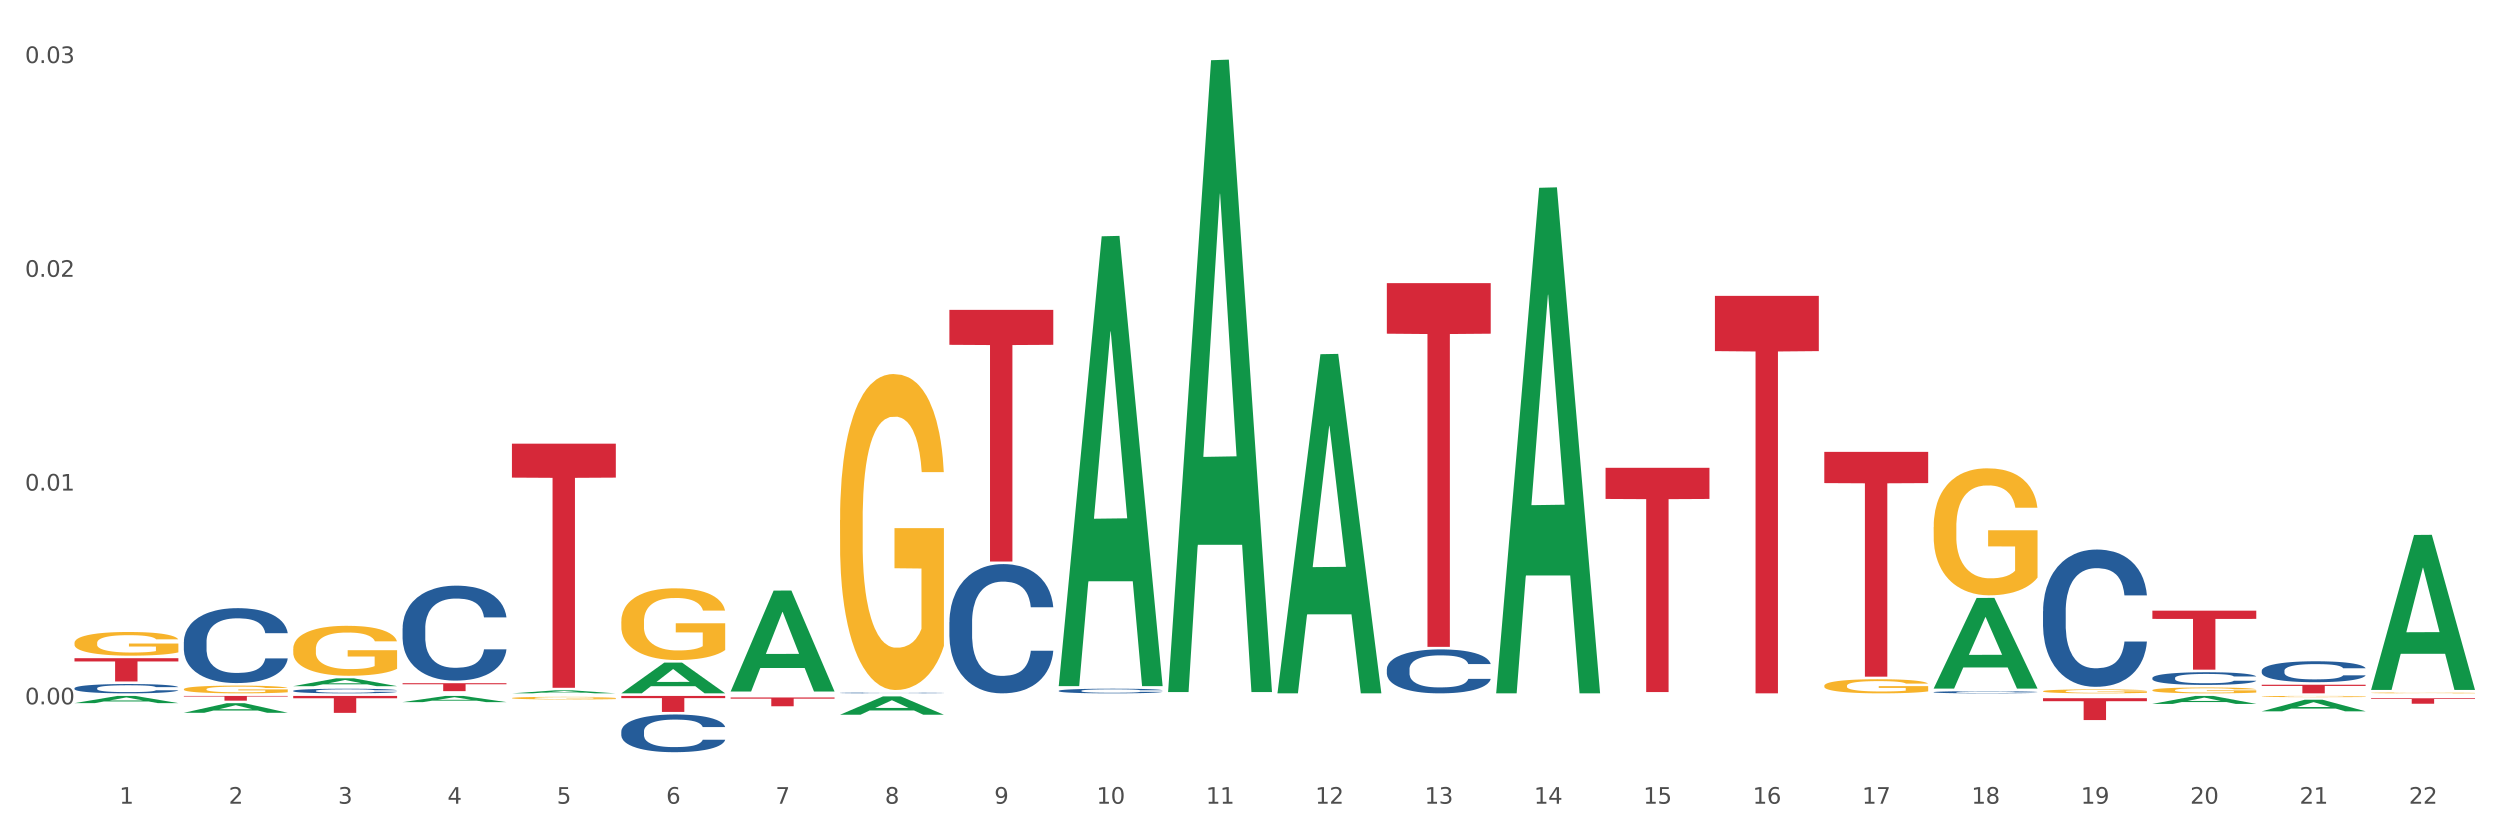 <?xml version="1.0" encoding="utf-8" standalone="no"?>
<!DOCTYPE svg PUBLIC "-//W3C//DTD SVG 1.1//EN"
  "http://www.w3.org/Graphics/SVG/1.1/DTD/svg11.dtd">
<svg xmlns:xlink="http://www.w3.org/1999/xlink" width="1080pt" height="360pt" viewBox="0 0 1080 360" xmlns="http://www.w3.org/2000/svg" version="1.1">
 <rect x="0" y="0" width="1080" height="360" fill="#333333" stroke="none"/>
 <defs>
  <style type="text/css">*{stroke-linejoin: round; stroke-linecap: butt}</style>
 </defs>
 <g id="figure_1">
  <g id="patch_1">
   <path d="M 0 360 
L 1080 360 
L 1080 0 
L 0 0 
z
" style="fill: #ffffff; stroke: #ffffff; stroke-linejoin: miter"/>
  </g>
  <g id="axes_1">
   <g id="matplotlib.axis_1">
    <g id="xtick_1">
     <g id="text_1">
      <!-- 1 -->
      <g style="fill: #4d4d4d" transform="translate(51.562 347.204) scale(0.096 -0.096)">
       <defs>
        <path id="DejaVuSans-31" d="M 794 531 
L 1825 531 
L 1825 4091 
L 703 3866 
L 703 4441 
L 1819 4666 
L 2450 4666 
L 2450 531 
L 3481 531 
L 3481 0 
L 794 0 
L 794 531 
z
" transform="scale(0.016)"/>
       </defs>
       <use xlink:href="#DejaVuSans-31"/>
      </g>
     </g>
    </g>
    <g id="xtick_2">
     <g id="text_2">
      <!-- 2 -->
      <g style="fill: #4d4d4d" transform="translate(98.807 347.204) scale(0.096 -0.096)">
       <defs>
        <path id="DejaVuSans-32" d="M 1228 531 
L 3431 531 
L 3431 0 
L 469 0 
L 469 531 
Q 828 903 1448 1529 
Q 2069 2156 2228 2338 
Q 2531 2678 2651 2914 
Q 2772 3150 2772 3378 
Q 2772 3750 2511 3984 
Q 2250 4219 1831 4219 
Q 1534 4219 1204 4116 
Q 875 4013 500 3803 
L 500 4441 
Q 881 4594 1212 4672 
Q 1544 4750 1819 4750 
Q 2544 4750 2975 4387 
Q 3406 4025 3406 3419 
Q 3406 3131 3298 2873 
Q 3191 2616 2906 2266 
Q 2828 2175 2409 1742 
Q 1991 1309 1228 531 
z
" transform="scale(0.016)"/>
       </defs>
       <use xlink:href="#DejaVuSans-32"/>
      </g>
     </g>
    </g>
    <g id="xtick_3">
     <g id="text_3">
      <!-- 3 -->
      <g style="fill: #4d4d4d" transform="translate(146.052 347.204) scale(0.096 -0.096)">
       <defs>
        <path id="DejaVuSans-33" d="M 2597 2516 
Q 3050 2419 3304 2112 
Q 3559 1806 3559 1356 
Q 3559 666 3084 287 
Q 2609 -91 1734 -91 
Q 1441 -91 1130 -33 
Q 819 25 488 141 
L 488 750 
Q 750 597 1062 519 
Q 1375 441 1716 441 
Q 2309 441 2620 675 
Q 2931 909 2931 1356 
Q 2931 1769 2642 2001 
Q 2353 2234 1838 2234 
L 1294 2234 
L 1294 2753 
L 1863 2753 
Q 2328 2753 2575 2939 
Q 2822 3125 2822 3475 
Q 2822 3834 2567 4026 
Q 2313 4219 1838 4219 
Q 1578 4219 1281 4162 
Q 984 4106 628 3988 
L 628 4550 
Q 988 4650 1302 4700 
Q 1616 4750 1894 4750 
Q 2613 4750 3031 4423 
Q 3450 4097 3450 3541 
Q 3450 3153 3228 2886 
Q 3006 2619 2597 2516 
z
" transform="scale(0.016)"/>
       </defs>
       <use xlink:href="#DejaVuSans-33"/>
      </g>
     </g>
    </g>
    <g id="xtick_4">
     <g id="text_4">
      <!-- 4 -->
      <g style="fill: #4d4d4d" transform="translate(193.297 347.204) scale(0.096 -0.096)">
       <defs>
        <path id="DejaVuSans-34" d="M 2419 4116 
L 825 1625 
L 2419 1625 
L 2419 4116 
z
M 2253 4666 
L 3047 4666 
L 3047 1625 
L 3713 1625 
L 3713 1100 
L 3047 1100 
L 3047 0 
L 2419 0 
L 2419 1100 
L 313 1100 
L 313 1709 
L 2253 4666 
z
" transform="scale(0.016)"/>
       </defs>
       <use xlink:href="#DejaVuSans-34"/>
      </g>
     </g>
    </g>
    <g id="xtick_5">
     <g id="text_5">
      <!-- 5 -->
      <g style="fill: #4d4d4d" transform="translate(240.542 347.204) scale(0.096 -0.096)">
       <defs>
        <path id="DejaVuSans-35" d="M 691 4666 
L 3169 4666 
L 3169 4134 
L 1269 4134 
L 1269 2991 
Q 1406 3038 1543 3061 
Q 1681 3084 1819 3084 
Q 2600 3084 3056 2656 
Q 3513 2228 3513 1497 
Q 3513 744 3044 326 
Q 2575 -91 1722 -91 
Q 1428 -91 1123 -41 
Q 819 9 494 109 
L 494 744 
Q 775 591 1075 516 
Q 1375 441 1709 441 
Q 2250 441 2565 725 
Q 2881 1009 2881 1497 
Q 2881 1984 2565 2268 
Q 2250 2553 1709 2553 
Q 1456 2553 1204 2497 
Q 953 2441 691 2322 
L 691 4666 
z
" transform="scale(0.016)"/>
       </defs>
       <use xlink:href="#DejaVuSans-35"/>
      </g>
     </g>
    </g>
    <g id="xtick_6">
     <g id="text_6">
      <!-- 6 -->
      <g style="fill: #4d4d4d" transform="translate(287.787 347.204) scale(0.096 -0.096)">
       <defs>
        <path id="DejaVuSans-36" d="M 2113 2584 
Q 1688 2584 1439 2293 
Q 1191 2003 1191 1497 
Q 1191 994 1439 701 
Q 1688 409 2113 409 
Q 2538 409 2786 701 
Q 3034 994 3034 1497 
Q 3034 2003 2786 2293 
Q 2538 2584 2113 2584 
z
M 3366 4563 
L 3366 3988 
Q 3128 4100 2886 4159 
Q 2644 4219 2406 4219 
Q 1781 4219 1451 3797 
Q 1122 3375 1075 2522 
Q 1259 2794 1537 2939 
Q 1816 3084 2150 3084 
Q 2853 3084 3261 2657 
Q 3669 2231 3669 1497 
Q 3669 778 3244 343 
Q 2819 -91 2113 -91 
Q 1303 -91 875 529 
Q 447 1150 447 2328 
Q 447 3434 972 4092 
Q 1497 4750 2381 4750 
Q 2619 4750 2861 4703 
Q 3103 4656 3366 4563 
z
" transform="scale(0.016)"/>
       </defs>
       <use xlink:href="#DejaVuSans-36"/>
      </g>
     </g>
    </g>
    <g id="xtick_7">
     <g id="text_7">
      <!-- 7 -->
      <g style="fill: #4d4d4d" transform="translate(335.032 347.204) scale(0.096 -0.096)">
       <defs>
        <path id="DejaVuSans-37" d="M 525 4666 
L 3525 4666 
L 3525 4397 
L 1831 0 
L 1172 0 
L 2766 4134 
L 525 4134 
L 525 4666 
z
" transform="scale(0.016)"/>
       </defs>
       <use xlink:href="#DejaVuSans-37"/>
      </g>
     </g>
    </g>
    <g id="xtick_8">
     <g id="text_8">
      <!-- 8 -->
      <g style="fill: #4d4d4d" transform="translate(382.276 347.204) scale(0.096 -0.096)">
       <defs>
        <path id="DejaVuSans-38" d="M 2034 2216 
Q 1584 2216 1326 1975 
Q 1069 1734 1069 1313 
Q 1069 891 1326 650 
Q 1584 409 2034 409 
Q 2484 409 2743 651 
Q 3003 894 3003 1313 
Q 3003 1734 2745 1975 
Q 2488 2216 2034 2216 
z
M 1403 2484 
Q 997 2584 770 2862 
Q 544 3141 544 3541 
Q 544 4100 942 4425 
Q 1341 4750 2034 4750 
Q 2731 4750 3128 4425 
Q 3525 4100 3525 3541 
Q 3525 3141 3298 2862 
Q 3072 2584 2669 2484 
Q 3125 2378 3379 2068 
Q 3634 1759 3634 1313 
Q 3634 634 3220 271 
Q 2806 -91 2034 -91 
Q 1263 -91 848 271 
Q 434 634 434 1313 
Q 434 1759 690 2068 
Q 947 2378 1403 2484 
z
M 1172 3481 
Q 1172 3119 1398 2916 
Q 1625 2713 2034 2713 
Q 2441 2713 2670 2916 
Q 2900 3119 2900 3481 
Q 2900 3844 2670 4047 
Q 2441 4250 2034 4250 
Q 1625 4250 1398 4047 
Q 1172 3844 1172 3481 
z
" transform="scale(0.016)"/>
       </defs>
       <use xlink:href="#DejaVuSans-38"/>
      </g>
     </g>
    </g>
    <g id="xtick_9">
     <g id="text_9">
      <!-- 9 -->
      <g style="fill: #4d4d4d" transform="translate(429.521 347.204) scale(0.096 -0.096)">
       <defs>
        <path id="DejaVuSans-39" d="M 703 97 
L 703 672 
Q 941 559 1184 500 
Q 1428 441 1663 441 
Q 2288 441 2617 861 
Q 2947 1281 2994 2138 
Q 2813 1869 2534 1725 
Q 2256 1581 1919 1581 
Q 1219 1581 811 2004 
Q 403 2428 403 3163 
Q 403 3881 828 4315 
Q 1253 4750 1959 4750 
Q 2769 4750 3195 4129 
Q 3622 3509 3622 2328 
Q 3622 1225 3098 567 
Q 2575 -91 1691 -91 
Q 1453 -91 1209 -44 
Q 966 3 703 97 
z
M 1959 2075 
Q 2384 2075 2632 2365 
Q 2881 2656 2881 3163 
Q 2881 3666 2632 3958 
Q 2384 4250 1959 4250 
Q 1534 4250 1286 3958 
Q 1038 3666 1038 3163 
Q 1038 2656 1286 2365 
Q 1534 2075 1959 2075 
z
" transform="scale(0.016)"/>
       </defs>
       <use xlink:href="#DejaVuSans-39"/>
      </g>
     </g>
    </g>
    <g id="xtick_10">
     <g id="text_10">
      <!-- 10 -->
      <g style="fill: #4d4d4d" transform="translate(473.712 347.204) scale(0.096 -0.096)">
       <defs>
        <path id="DejaVuSans-30" d="M 2034 4250 
Q 1547 4250 1301 3770 
Q 1056 3291 1056 2328 
Q 1056 1369 1301 889 
Q 1547 409 2034 409 
Q 2525 409 2770 889 
Q 3016 1369 3016 2328 
Q 3016 3291 2770 3770 
Q 2525 4250 2034 4250 
z
M 2034 4750 
Q 2819 4750 3233 4129 
Q 3647 3509 3647 2328 
Q 3647 1150 3233 529 
Q 2819 -91 2034 -91 
Q 1250 -91 836 529 
Q 422 1150 422 2328 
Q 422 3509 836 4129 
Q 1250 4750 2034 4750 
z
" transform="scale(0.016)"/>
       </defs>
       <use xlink:href="#DejaVuSans-31"/>
       <use xlink:href="#DejaVuSans-30" transform="translate(63.623 0)"/>
      </g>
     </g>
    </g>
    <g id="xtick_11">
     <g id="text_11">
      <!-- 11 -->
      <g style="fill: #4d4d4d" transform="translate(520.957 347.204) scale(0.096 -0.096)">
       <use xlink:href="#DejaVuSans-31"/>
       <use xlink:href="#DejaVuSans-31" transform="translate(63.623 0)"/>
      </g>
     </g>
    </g>
    <g id="xtick_12">
     <g id="text_12">
      <!-- 12 -->
      <g style="fill: #4d4d4d" transform="translate(568.202 347.204) scale(0.096 -0.096)">
       <use xlink:href="#DejaVuSans-31"/>
       <use xlink:href="#DejaVuSans-32" transform="translate(63.623 0)"/>
      </g>
     </g>
    </g>
    <g id="xtick_13">
     <g id="text_13">
      <!-- 13 -->
      <g style="fill: #4d4d4d" transform="translate(615.447 347.204) scale(0.096 -0.096)">
       <use xlink:href="#DejaVuSans-31"/>
       <use xlink:href="#DejaVuSans-33" transform="translate(63.623 0)"/>
      </g>
     </g>
    </g>
    <g id="xtick_14">
     <g id="text_14">
      <!-- 14 -->
      <g style="fill: #4d4d4d" transform="translate(662.692 347.204) scale(0.096 -0.096)">
       <use xlink:href="#DejaVuSans-31"/>
       <use xlink:href="#DejaVuSans-34" transform="translate(63.623 0)"/>
      </g>
     </g>
    </g>
    <g id="xtick_15">
     <g id="text_15">
      <!-- 15 -->
      <g style="fill: #4d4d4d" transform="translate(709.937 347.204) scale(0.096 -0.096)">
       <use xlink:href="#DejaVuSans-31"/>
       <use xlink:href="#DejaVuSans-35" transform="translate(63.623 0)"/>
      </g>
     </g>
    </g>
    <g id="xtick_16">
     <g id="text_16">
      <!-- 16 -->
      <g style="fill: #4d4d4d" transform="translate(757.181 347.204) scale(0.096 -0.096)">
       <use xlink:href="#DejaVuSans-31"/>
       <use xlink:href="#DejaVuSans-36" transform="translate(63.623 0)"/>
      </g>
     </g>
    </g>
    <g id="xtick_17">
     <g id="text_17">
      <!-- 17 -->
      <g style="fill: #4d4d4d" transform="translate(804.426 347.204) scale(0.096 -0.096)">
       <use xlink:href="#DejaVuSans-31"/>
       <use xlink:href="#DejaVuSans-37" transform="translate(63.623 0)"/>
      </g>
     </g>
    </g>
    <g id="xtick_18">
     <g id="text_18">
      <!-- 18 -->
      <g style="fill: #4d4d4d" transform="translate(851.671 347.204) scale(0.096 -0.096)">
       <use xlink:href="#DejaVuSans-31"/>
       <use xlink:href="#DejaVuSans-38" transform="translate(63.623 0)"/>
      </g>
     </g>
    </g>
    <g id="xtick_19">
     <g id="text_19">
      <!-- 19 -->
      <g style="fill: #4d4d4d" transform="translate(898.916 347.204) scale(0.096 -0.096)">
       <use xlink:href="#DejaVuSans-31"/>
       <use xlink:href="#DejaVuSans-39" transform="translate(63.623 0)"/>
      </g>
     </g>
    </g>
    <g id="xtick_20">
     <g id="text_20">
      <!-- 20 -->
      <g style="fill: #4d4d4d" transform="translate(946.161 347.204) scale(0.096 -0.096)">
       <use xlink:href="#DejaVuSans-32"/>
       <use xlink:href="#DejaVuSans-30" transform="translate(63.623 0)"/>
      </g>
     </g>
    </g>
    <g id="xtick_21">
     <g id="text_21">
      <!-- 21 -->
      <g style="fill: #4d4d4d" transform="translate(993.406 347.204) scale(0.096 -0.096)">
       <use xlink:href="#DejaVuSans-32"/>
       <use xlink:href="#DejaVuSans-31" transform="translate(63.623 0)"/>
      </g>
     </g>
    </g>
    <g id="xtick_22">
     <g id="text_22">
      <!-- 22 -->
      <g style="fill: #4d4d4d" transform="translate(1040.651 347.204) scale(0.096 -0.096)">
       <use xlink:href="#DejaVuSans-32"/>
       <use xlink:href="#DejaVuSans-32" transform="translate(63.623 0)"/>
      </g>
     </g>
    </g>
    <g id="xtick_23"/>
    <g id="xtick_24"/>
    <g id="xtick_25"/>
    <g id="xtick_26"/>
    <g id="xtick_27"/>
    <g id="xtick_28"/>
    <g id="xtick_29"/>
    <g id="xtick_30"/>
    <g id="xtick_31"/>
    <g id="xtick_32"/>
    <g id="xtick_33"/>
    <g id="xtick_34"/>
    <g id="xtick_35"/>
    <g id="xtick_36"/>
    <g id="xtick_37"/>
    <g id="xtick_38"/>
    <g id="xtick_39"/>
    <g id="xtick_40"/>
    <g id="xtick_41"/>
    <g id="xtick_42"/>
    <g id="xtick_43"/>
   </g>
   <g id="matplotlib.axis_2">
    <g id="ytick_1">
     <g id="text_23">
      <!-- 0.00 -->
      <g style="fill: #4d4d4d" transform="translate(10.8 304.277) scale(0.096 -0.096)">
       <defs>
        <path id="DejaVuSans-2e" d="M 684 794 
L 1344 794 
L 1344 0 
L 684 0 
L 684 794 
z
" transform="scale(0.016)"/>
       </defs>
       <use xlink:href="#DejaVuSans-30"/>
       <use xlink:href="#DejaVuSans-2e" transform="translate(63.623 0)"/>
       <use xlink:href="#DejaVuSans-30" transform="translate(95.41 0)"/>
       <use xlink:href="#DejaVuSans-30" transform="translate(159.033 0)"/>
      </g>
     </g>
    </g>
    <g id="ytick_2">
     <g id="text_24">
      <!-- 0.01 -->
      <g style="fill: #4d4d4d" transform="translate(10.8 211.931) scale(0.096 -0.096)">
       <use xlink:href="#DejaVuSans-30"/>
       <use xlink:href="#DejaVuSans-2e" transform="translate(63.623 0)"/>
       <use xlink:href="#DejaVuSans-30" transform="translate(95.41 0)"/>
       <use xlink:href="#DejaVuSans-31" transform="translate(159.033 0)"/>
      </g>
     </g>
    </g>
    <g id="ytick_3">
     <g id="text_25">
      <!-- 0.02 -->
      <g style="fill: #4d4d4d" transform="translate(10.8 119.585) scale(0.096 -0.096)">
       <use xlink:href="#DejaVuSans-30"/>
       <use xlink:href="#DejaVuSans-2e" transform="translate(63.623 0)"/>
       <use xlink:href="#DejaVuSans-30" transform="translate(95.41 0)"/>
       <use xlink:href="#DejaVuSans-32" transform="translate(159.033 0)"/>
      </g>
     </g>
    </g>
    <g id="ytick_4">
     <g id="text_26">
      <!-- 0.03 -->
      <g style="fill: #4d4d4d" transform="translate(10.8 27.238) scale(0.096 -0.096)">
       <use xlink:href="#DejaVuSans-30"/>
       <use xlink:href="#DejaVuSans-2e" transform="translate(63.623 0)"/>
       <use xlink:href="#DejaVuSans-30" transform="translate(95.41 0)"/>
       <use xlink:href="#DejaVuSans-33" transform="translate(159.033 0)"/>
      </g>
     </g>
    </g>
    <g id="ytick_5"/>
    <g id="ytick_6"/>
    <g id="ytick_7"/>
   </g>
   <g id="PolyCollection_1">
    <path d="M 32.175 303.743 
L 32.221 303.741 
L 50.73 300.633 
L 58.411 300.63 
L 77.058 303.749 
L 68.174 303.749 
L 64.148 303.023 
L 45.038 303.023 
L 44.899 303.035 
L 41.013 303.749 
L 32.175 303.749 
L 32.175 303.743 
L 47.444 302.59 
L 61.742 302.587 
L 54.663 301.295 
L 54.57 301.289 
L 54.478 301.298 
L 47.398 302.587 
L 47.444 302.59 
L 32.175 303.743 
z
" clip-path="url(#p8cd10d5cce)" style="fill: #109648"/>
    <path d="M 126.665 300.63 
L 171.547 300.63 
L 171.547 301.648 
L 153.892 301.655 
L 153.892 307.954 
L 144.214 307.954 
L 144.214 301.655 
L 126.665 301.648 
L 126.665 300.637 
L 126.665 300.63 
z
" clip-path="url(#p8cd10d5cce)" style="fill: #d62839"/>
    <path d="M 79.42 297.73 
L 79.473 297.727 
L 79.473 297.617 
L 79.579 297.522 
L 80.109 297.293 
L 80.904 297.104 
L 81.486 297.003 
L 82.069 296.92 
L 82.758 296.838 
L 83.606 296.752 
L 85.143 296.627 
L 86.097 296.563 
L 87.262 296.495 
L 89.382 296.397 
L 90.919 296.342 
L 92.508 296.297 
L 95.105 296.242 
L 96.801 296.217 
L 98.602 296.199 
L 100.775 296.187 
L 102.418 296.183 
L 106.021 296.193 
L 109.094 296.22 
L 110.578 296.242 
L 112.486 296.278 
L 113.493 296.303 
L 115.135 296.352 
L 116.831 296.416 
L 117.997 296.471 
L 119.745 296.575 
L 121.07 296.679 
L 122.289 296.807 
L 122.925 296.896 
L 123.402 296.978 
L 123.826 297.073 
L 124.25 297.223 
L 114.711 297.223 
L 114.34 297.116 
L 113.757 297.015 
L 112.91 296.917 
L 112.168 296.856 
L 110.896 296.78 
L 109.73 296.731 
L 108.511 296.694 
L 107.028 296.663 
L 105.862 296.648 
L 104.219 296.636 
L 100.987 296.639 
L 98.814 296.663 
L 97.331 296.694 
L 96.377 296.721 
L 95.529 296.752 
L 94.575 296.795 
L 93.462 296.859 
L 92.667 296.917 
L 91.873 296.99 
L 91.237 297.064 
L 90.654 297.149 
L 90.177 297.241 
L 89.806 297.336 
L 89.488 297.452 
L 89.223 297.645 
L 89.223 298.063 
L 89.329 298.158 
L 89.594 298.284 
L 89.912 298.378 
L 90.442 298.491 
L 90.919 298.568 
L 91.82 298.678 
L 92.826 298.77 
L 93.621 298.828 
L 94.416 298.877 
L 95.794 298.944 
L 97.331 298.999 
L 98.655 299.032 
L 100.457 299.063 
L 101.676 299.075 
L 102.736 299.081 
L 105.332 299.081 
L 107.187 299.072 
L 109.253 299.051 
L 110.843 299.023 
L 112.168 298.99 
L 113.651 298.935 
L 114.605 298.883 
L 114.605 298.244 
L 102.947 298.241 
L 102.947 297.816 
L 124.303 297.816 
L 124.303 299.063 
L 123.402 299.127 
L 122.395 299.185 
L 121.335 299.237 
L 119.745 299.301 
L 117.838 299.363 
L 116.142 299.405 
L 114.34 299.442 
L 112.221 299.476 
L 109.465 299.506 
L 107.77 299.519 
L 105.65 299.528 
L 103.159 299.531 
L 100.987 299.525 
L 98.867 299.509 
L 96.642 299.482 
L 94.469 299.442 
L 92.826 299.402 
L 91.184 299.353 
L 89.435 299.289 
L 88.057 299.228 
L 86.997 299.173 
L 85.832 299.103 
L 84.56 299.011 
L 83.606 298.929 
L 82.758 298.843 
L 81.857 298.733 
L 81.222 298.638 
L 80.586 298.519 
L 80.215 298.43 
L 79.791 298.293 
L 79.473 298.1 
L 79.42 297.73 
z
" clip-path="url(#p8cd10d5cce)" style="fill: #f7b32b"/>
    <path d="M 126.665 280.325 
L 126.718 280.305 
L 126.718 279.596 
L 126.824 278.984 
L 127.354 277.506 
L 128.148 276.283 
L 128.731 275.633 
L 129.314 275.1 
L 130.003 274.568 
L 130.851 274.016 
L 132.388 273.208 
L 133.342 272.794 
L 134.507 272.36 
L 136.627 271.729 
L 138.164 271.374 
L 139.753 271.079 
L 142.35 270.724 
L 144.046 270.566 
L 145.847 270.448 
L 148.02 270.369 
L 149.662 270.349 
L 153.266 270.408 
L 156.339 270.586 
L 157.823 270.724 
L 159.731 270.96 
L 160.737 271.118 
L 162.38 271.433 
L 164.076 271.847 
L 165.242 272.202 
L 166.99 272.873 
L 168.315 273.543 
L 169.534 274.371 
L 170.17 274.943 
L 170.647 275.475 
L 171.07 276.086 
L 171.494 277.052 
L 161.956 277.052 
L 161.585 276.362 
L 161.002 275.712 
L 160.155 275.081 
L 159.413 274.686 
L 158.141 274.194 
L 156.975 273.878 
L 155.756 273.642 
L 154.273 273.444 
L 153.107 273.346 
L 151.464 273.267 
L 148.232 273.287 
L 146.059 273.444 
L 144.575 273.642 
L 143.622 273.819 
L 142.774 274.016 
L 141.82 274.292 
L 140.707 274.706 
L 139.912 275.081 
L 139.117 275.554 
L 138.482 276.027 
L 137.899 276.579 
L 137.422 277.171 
L 137.051 277.782 
L 136.733 278.531 
L 136.468 279.773 
L 136.468 282.474 
L 136.574 283.085 
L 136.839 283.894 
L 137.157 284.505 
L 137.687 285.234 
L 138.164 285.727 
L 139.064 286.437 
L 140.071 287.028 
L 140.866 287.403 
L 141.661 287.718 
L 143.039 288.152 
L 144.575 288.507 
L 145.9 288.724 
L 147.702 288.921 
L 148.921 289 
L 149.98 289.039 
L 152.577 289.039 
L 154.432 288.98 
L 156.498 288.842 
L 158.088 288.665 
L 159.413 288.448 
L 160.896 288.093 
L 161.85 287.758 
L 161.85 283.637 
L 150.192 283.617 
L 150.192 280.877 
L 171.547 280.877 
L 171.547 288.921 
L 170.647 289.335 
L 169.64 289.71 
L 168.58 290.045 
L 166.99 290.459 
L 165.083 290.853 
L 163.387 291.129 
L 161.585 291.366 
L 159.466 291.583 
L 156.71 291.78 
L 155.014 291.859 
L 152.895 291.918 
L 150.404 291.937 
L 148.232 291.898 
L 146.112 291.799 
L 143.887 291.622 
L 141.714 291.366 
L 140.071 291.109 
L 138.429 290.794 
L 136.68 290.38 
L 135.302 289.986 
L 134.242 289.631 
L 133.077 289.177 
L 131.805 288.586 
L 130.851 288.053 
L 130.003 287.501 
L 129.102 286.792 
L 128.466 286.18 
L 127.831 285.412 
L 127.46 284.84 
L 127.036 283.953 
L 126.718 282.711 
L 126.665 280.325 
z
" clip-path="url(#p8cd10d5cce)" style="fill: #f7b32b"/>
    <path d="M 221.154 301.555 
L 221.207 301.554 
L 221.207 301.517 
L 221.313 301.484 
L 221.843 301.407 
L 222.638 301.343 
L 223.221 301.308 
L 223.804 301.28 
L 224.493 301.253 
L 225.341 301.224 
L 226.877 301.181 
L 227.831 301.159 
L 228.997 301.137 
L 231.117 301.103 
L 232.653 301.085 
L 234.243 301.069 
L 236.84 301.051 
L 238.535 301.042 
L 240.337 301.036 
L 242.51 301.032 
L 244.152 301.031 
L 247.756 301.034 
L 250.829 301.043 
L 252.313 301.051 
L 254.22 301.063 
L 255.227 301.071 
L 256.87 301.088 
L 258.566 301.11 
L 259.731 301.128 
L 261.48 301.163 
L 262.805 301.199 
L 264.024 301.242 
L 264.659 301.272 
L 265.136 301.3 
L 265.56 301.332 
L 265.984 301.383 
L 256.446 301.383 
L 256.075 301.347 
L 255.492 301.313 
L 254.644 301.279 
L 253.902 301.259 
L 252.631 301.233 
L 251.465 301.216 
L 250.246 301.204 
L 248.762 301.193 
L 247.597 301.188 
L 245.954 301.184 
L 242.721 301.185 
L 240.549 301.193 
L 239.065 301.204 
L 238.111 301.213 
L 237.263 301.224 
L 236.31 301.238 
L 235.197 301.26 
L 234.402 301.279 
L 233.607 301.304 
L 232.971 301.329 
L 232.388 301.358 
L 231.911 301.389 
L 231.541 301.421 
L 231.223 301.461 
L 230.958 301.526 
L 230.958 301.668 
L 231.064 301.7 
L 231.329 301.742 
L 231.647 301.774 
L 232.176 301.813 
L 232.653 301.838 
L 233.554 301.876 
L 234.561 301.907 
L 235.356 301.926 
L 236.151 301.943 
L 237.528 301.966 
L 239.065 301.984 
L 240.39 301.996 
L 242.192 302.006 
L 243.41 302.01 
L 244.47 302.012 
L 247.067 302.012 
L 248.921 302.009 
L 250.988 302.002 
L 252.578 301.993 
L 253.902 301.981 
L 255.386 301.963 
L 256.34 301.945 
L 256.34 301.729 
L 244.682 301.728 
L 244.682 301.584 
L 266.037 301.584 
L 266.037 302.006 
L 265.136 302.028 
L 264.129 302.048 
L 263.07 302.065 
L 261.48 302.087 
L 259.572 302.108 
L 257.877 302.122 
L 256.075 302.135 
L 253.955 302.146 
L 251.2 302.156 
L 249.504 302.16 
L 247.385 302.164 
L 244.894 302.165 
L 242.721 302.163 
L 240.602 302.157 
L 238.376 302.148 
L 236.204 302.135 
L 234.561 302.121 
L 232.918 302.105 
L 231.17 302.083 
L 229.792 302.062 
L 228.732 302.043 
L 227.566 302.02 
L 226.295 301.989 
L 225.341 301.961 
L 224.493 301.932 
L 223.592 301.894 
L 222.956 301.862 
L 222.32 301.822 
L 221.949 301.792 
L 221.525 301.745 
L 221.207 301.68 
L 221.154 301.555 
z
" clip-path="url(#p8cd10d5cce)" style="fill: #f7b32b"/>
    <path d="M 268.399 268.469 
L 268.452 268.441 
L 268.452 267.422 
L 268.558 266.544 
L 269.088 264.421 
L 269.883 262.666 
L 270.466 261.732 
L 271.049 260.968 
L 271.738 260.203 
L 272.586 259.411 
L 274.122 258.25 
L 275.076 257.656 
L 276.242 257.033 
L 278.362 256.127 
L 279.898 255.618 
L 281.488 255.193 
L 284.084 254.683 
L 285.78 254.457 
L 287.582 254.287 
L 289.754 254.174 
L 291.397 254.146 
L 295 254.23 
L 298.074 254.485 
L 299.558 254.683 
L 301.465 255.023 
L 302.472 255.25 
L 304.115 255.702 
L 305.81 256.297 
L 306.976 256.806 
L 308.725 257.769 
L 310.05 258.731 
L 311.268 259.92 
L 311.904 260.741 
L 312.381 261.505 
L 312.805 262.383 
L 313.229 263.77 
L 303.691 263.77 
L 303.32 262.779 
L 302.737 261.845 
L 301.889 260.939 
L 301.147 260.373 
L 299.876 259.665 
L 298.71 259.213 
L 297.491 258.873 
L 296.007 258.59 
L 294.841 258.448 
L 293.199 258.335 
L 289.966 258.363 
L 287.794 258.59 
L 286.31 258.873 
L 285.356 259.128 
L 284.508 259.411 
L 283.555 259.807 
L 282.442 260.401 
L 281.647 260.939 
L 280.852 261.619 
L 280.216 262.298 
L 279.633 263.091 
L 279.156 263.94 
L 278.785 264.817 
L 278.467 265.893 
L 278.203 267.676 
L 278.203 271.554 
L 278.309 272.432 
L 278.573 273.593 
L 278.891 274.47 
L 279.421 275.517 
L 279.898 276.225 
L 280.799 277.244 
L 281.806 278.093 
L 282.601 278.631 
L 283.396 279.084 
L 284.773 279.707 
L 286.31 280.216 
L 287.635 280.528 
L 289.436 280.811 
L 290.655 280.924 
L 291.715 280.981 
L 294.312 280.981 
L 296.166 280.896 
L 298.233 280.698 
L 299.823 280.443 
L 301.147 280.131 
L 302.631 279.622 
L 303.585 279.141 
L 303.585 273.225 
L 291.927 273.196 
L 291.927 269.262 
L 313.282 269.262 
L 313.282 280.811 
L 312.381 281.405 
L 311.374 281.943 
L 310.315 282.424 
L 308.725 283.019 
L 306.817 283.585 
L 305.122 283.981 
L 303.32 284.321 
L 301.2 284.632 
L 298.445 284.915 
L 296.749 285.029 
L 294.629 285.114 
L 292.139 285.142 
L 289.966 285.085 
L 287.847 284.944 
L 285.621 284.689 
L 283.449 284.321 
L 281.806 283.953 
L 280.163 283.5 
L 278.415 282.906 
L 277.037 282.339 
L 275.977 281.83 
L 274.811 281.179 
L 273.539 280.33 
L 272.586 279.565 
L 271.738 278.773 
L 270.837 277.754 
L 270.201 276.876 
L 269.565 275.772 
L 269.194 274.951 
L 268.77 273.677 
L 268.452 271.894 
L 268.399 268.469 
z
" clip-path="url(#p8cd10d5cce)" style="fill: #f7b32b"/>
    <path d="M 788.093 296.248 
L 788.146 296.242 
L 788.146 296.041 
L 788.252 295.869 
L 788.782 295.45 
L 789.577 295.105 
L 790.16 294.921 
L 790.743 294.77 
L 791.431 294.62 
L 792.279 294.464 
L 793.816 294.235 
L 794.77 294.118 
L 795.936 293.996 
L 798.055 293.817 
L 799.592 293.717 
L 801.182 293.633 
L 803.778 293.533 
L 805.474 293.488 
L 807.275 293.455 
L 809.448 293.433 
L 811.091 293.427 
L 814.694 293.444 
L 817.767 293.494 
L 819.251 293.533 
L 821.159 293.6 
L 822.166 293.644 
L 823.808 293.734 
L 825.504 293.851 
L 826.67 293.951 
L 828.418 294.141 
L 829.743 294.33 
L 830.962 294.564 
L 831.598 294.726 
L 832.075 294.876 
L 832.499 295.049 
L 832.923 295.322 
L 823.384 295.322 
L 823.013 295.127 
L 822.431 294.943 
L 821.583 294.765 
L 820.841 294.653 
L 819.569 294.514 
L 818.403 294.425 
L 817.185 294.358 
L 815.701 294.302 
L 814.535 294.274 
L 812.892 294.252 
L 809.66 294.258 
L 807.487 294.302 
L 806.004 294.358 
L 805.05 294.408 
L 804.202 294.464 
L 803.248 294.542 
L 802.135 294.659 
L 801.341 294.765 
L 800.546 294.899 
L 799.91 295.032 
L 799.327 295.188 
L 798.85 295.356 
L 798.479 295.528 
L 798.161 295.74 
L 797.896 296.091 
L 797.896 296.855 
L 798.002 297.028 
L 798.267 297.256 
L 798.585 297.429 
L 799.115 297.636 
L 799.592 297.775 
L 800.493 297.976 
L 801.499 298.143 
L 802.294 298.249 
L 803.089 298.338 
L 804.467 298.46 
L 806.004 298.561 
L 807.328 298.622 
L 809.13 298.678 
L 810.349 298.7 
L 811.409 298.711 
L 814.005 298.711 
L 815.86 298.695 
L 817.926 298.656 
L 819.516 298.605 
L 820.841 298.544 
L 822.325 298.444 
L 823.278 298.349 
L 823.278 297.184 
L 811.621 297.178 
L 811.621 296.404 
L 832.976 296.404 
L 832.976 298.678 
L 832.075 298.795 
L 831.068 298.901 
L 830.008 298.996 
L 828.418 299.113 
L 826.511 299.224 
L 824.815 299.302 
L 823.013 299.369 
L 820.894 299.43 
L 818.138 299.486 
L 816.443 299.508 
L 814.323 299.525 
L 811.833 299.531 
L 809.66 299.52 
L 807.54 299.492 
L 805.315 299.442 
L 803.142 299.369 
L 801.499 299.297 
L 799.857 299.207 
L 798.108 299.09 
L 796.73 298.979 
L 795.671 298.879 
L 794.505 298.75 
L 793.233 298.583 
L 792.279 298.433 
L 791.431 298.277 
L 790.531 298.076 
L 789.895 297.903 
L 789.259 297.686 
L 788.888 297.524 
L 788.464 297.273 
L 788.146 296.922 
L 788.093 296.248 
z
" clip-path="url(#p8cd10d5cce)" style="fill: #f7b32b"/>
    <path d="M 835.338 227.666 
L 835.391 227.616 
L 835.391 225.812 
L 835.497 224.258 
L 836.027 220.5 
L 836.822 217.394 
L 837.404 215.74 
L 837.987 214.387 
L 838.676 213.034 
L 839.524 211.631 
L 841.061 209.577 
L 842.015 208.524 
L 843.18 207.422 
L 845.3 205.818 
L 846.837 204.917 
L 848.426 204.165 
L 851.023 203.263 
L 852.719 202.862 
L 854.52 202.561 
L 856.693 202.361 
L 858.336 202.311 
L 861.939 202.461 
L 865.012 202.912 
L 866.496 203.263 
L 868.404 203.864 
L 869.411 204.265 
L 871.053 205.067 
L 872.749 206.119 
L 873.915 207.021 
L 875.663 208.725 
L 876.988 210.428 
L 878.207 212.533 
L 878.843 213.986 
L 879.32 215.339 
L 879.744 216.892 
L 880.168 219.348 
L 870.629 219.348 
L 870.258 217.594 
L 869.675 215.94 
L 868.828 214.337 
L 868.086 213.335 
L 866.814 212.082 
L 865.648 211.28 
L 864.429 210.679 
L 862.946 210.178 
L 861.78 209.927 
L 860.137 209.727 
L 856.905 209.777 
L 854.732 210.178 
L 853.249 210.679 
L 852.295 211.13 
L 851.447 211.631 
L 850.493 212.333 
L 849.38 213.385 
L 848.585 214.337 
L 847.791 215.539 
L 847.155 216.742 
L 846.572 218.145 
L 846.095 219.648 
L 845.724 221.202 
L 845.406 223.106 
L 845.141 226.263 
L 845.141 233.128 
L 845.247 234.681 
L 845.512 236.735 
L 845.83 238.289 
L 846.36 240.143 
L 846.837 241.395 
L 847.738 243.199 
L 848.744 244.703 
L 849.539 245.655 
L 850.334 246.456 
L 851.712 247.559 
L 853.249 248.461 
L 854.573 249.012 
L 856.375 249.513 
L 857.594 249.713 
L 858.654 249.814 
L 861.25 249.814 
L 863.105 249.663 
L 865.171 249.313 
L 866.761 248.862 
L 868.086 248.31 
L 869.569 247.408 
L 870.523 246.557 
L 870.523 236.084 
L 858.865 236.034 
L 858.865 229.069 
L 880.221 229.069 
L 880.221 249.513 
L 879.32 250.565 
L 878.313 251.517 
L 877.253 252.369 
L 875.663 253.421 
L 873.756 254.424 
L 872.06 255.125 
L 870.258 255.726 
L 868.139 256.278 
L 865.383 256.779 
L 863.688 256.979 
L 861.568 257.129 
L 859.077 257.18 
L 856.905 257.079 
L 854.785 256.829 
L 852.56 256.378 
L 850.387 255.726 
L 848.744 255.075 
L 847.102 254.273 
L 845.353 253.221 
L 843.975 252.219 
L 842.915 251.317 
L 841.75 250.164 
L 840.478 248.661 
L 839.524 247.308 
L 838.676 245.905 
L 837.775 244.101 
L 837.14 242.548 
L 836.504 240.594 
L 836.133 239.141 
L 835.709 236.886 
L 835.391 233.729 
L 835.338 227.666 
z
" clip-path="url(#p8cd10d5cce)" style="fill: #f7b32b"/>
    <path d="M 882.583 298.605 
L 882.636 298.603 
L 882.636 298.547 
L 882.742 298.498 
L 883.272 298.38 
L 884.066 298.283 
L 884.649 298.231 
L 885.232 298.188 
L 885.921 298.146 
L 886.769 298.102 
L 888.306 298.037 
L 889.26 298.004 
L 890.425 297.97 
L 892.545 297.919 
L 894.082 297.891 
L 895.671 297.868 
L 898.268 297.839 
L 899.964 297.827 
L 901.765 297.817 
L 903.938 297.811 
L 905.58 297.809 
L 909.184 297.814 
L 912.257 297.828 
L 913.741 297.839 
L 915.649 297.858 
L 916.655 297.871 
L 918.298 297.896 
L 919.994 297.929 
L 921.16 297.957 
L 922.908 298.011 
L 924.233 298.064 
L 925.452 298.13 
L 926.088 298.176 
L 926.565 298.218 
L 926.988 298.267 
L 927.412 298.344 
L 917.874 298.344 
L 917.503 298.289 
L 916.92 298.237 
L 916.072 298.187 
L 915.331 298.155 
L 914.059 298.116 
L 912.893 298.091 
L 911.674 298.072 
L 910.191 298.056 
L 909.025 298.048 
L 907.382 298.042 
L 904.15 298.044 
L 901.977 298.056 
L 900.493 298.072 
L 899.54 298.086 
L 898.692 298.102 
L 897.738 298.124 
L 896.625 298.157 
L 895.83 298.187 
L 895.035 298.224 
L 894.4 298.262 
L 893.817 298.306 
L 893.34 298.353 
L 892.969 298.402 
L 892.651 298.462 
L 892.386 298.561 
L 892.386 298.776 
L 892.492 298.825 
L 892.757 298.889 
L 893.075 298.938 
L 893.605 298.996 
L 894.082 299.036 
L 894.982 299.092 
L 895.989 299.139 
L 896.784 299.169 
L 897.579 299.194 
L 898.957 299.229 
L 900.493 299.257 
L 901.818 299.274 
L 903.62 299.29 
L 904.839 299.296 
L 905.898 299.3 
L 908.495 299.3 
L 910.35 299.295 
L 912.416 299.284 
L 914.006 299.27 
L 915.331 299.252 
L 916.814 299.224 
L 917.768 299.197 
L 917.768 298.869 
L 906.11 298.867 
L 906.11 298.649 
L 927.465 298.649 
L 927.465 299.29 
L 926.565 299.323 
L 925.558 299.353 
L 924.498 299.38 
L 922.908 299.413 
L 921.001 299.444 
L 919.305 299.466 
L 917.503 299.485 
L 915.384 299.502 
L 912.628 299.518 
L 910.932 299.524 
L 908.813 299.529 
L 906.322 299.531 
L 904.15 299.528 
L 902.03 299.52 
L 899.805 299.506 
L 897.632 299.485 
L 895.989 299.465 
L 894.347 299.44 
L 892.598 299.407 
L 891.22 299.375 
L 890.16 299.347 
L 888.995 299.311 
L 887.723 299.263 
L 886.769 299.221 
L 885.921 299.177 
L 885.02 299.12 
L 884.384 299.072 
L 883.749 299.01 
L 883.378 298.965 
L 882.954 298.894 
L 882.636 298.795 
L 882.583 298.605 
z
" clip-path="url(#p8cd10d5cce)" style="fill: #f7b32b"/>
    <path d="M 929.828 298.165 
L 929.881 298.163 
L 929.881 298.079 
L 929.987 298.007 
L 930.516 297.833 
L 931.311 297.69 
L 931.894 297.613 
L 932.477 297.551 
L 933.166 297.488 
L 934.014 297.423 
L 935.551 297.328 
L 936.504 297.279 
L 937.67 297.228 
L 939.79 297.154 
L 941.326 297.112 
L 942.916 297.077 
L 945.513 297.036 
L 947.208 297.017 
L 949.01 297.003 
L 951.183 296.994 
L 952.825 296.992 
L 956.429 296.999 
L 959.502 297.02 
L 960.986 297.036 
L 962.893 297.064 
L 963.9 297.082 
L 965.543 297.119 
L 967.239 297.168 
L 968.404 297.21 
L 970.153 297.288 
L 971.478 297.367 
L 972.697 297.465 
L 973.333 297.532 
L 973.809 297.595 
L 974.233 297.666 
L 974.657 297.78 
L 965.119 297.78 
L 964.748 297.699 
L 964.165 297.622 
L 963.317 297.548 
L 962.576 297.502 
L 961.304 297.444 
L 960.138 297.407 
L 958.919 297.379 
L 957.435 297.356 
L 956.27 297.344 
L 954.627 297.335 
L 951.395 297.337 
L 949.222 297.356 
L 947.738 297.379 
L 946.784 297.4 
L 945.937 297.423 
L 944.983 297.455 
L 943.87 297.504 
L 943.075 297.548 
L 942.28 297.604 
L 941.644 297.659 
L 941.062 297.724 
L 940.585 297.794 
L 940.214 297.866 
L 939.896 297.954 
L 939.631 298.1 
L 939.631 298.418 
L 939.737 298.49 
L 940.002 298.585 
L 940.32 298.657 
L 940.85 298.742 
L 941.326 298.8 
L 942.227 298.884 
L 943.234 298.953 
L 944.029 298.997 
L 944.824 299.035 
L 946.202 299.086 
L 947.738 299.127 
L 949.063 299.153 
L 950.865 299.176 
L 952.083 299.185 
L 953.143 299.19 
L 955.74 299.19 
L 957.594 299.183 
L 959.661 299.167 
L 961.251 299.146 
L 962.576 299.12 
L 964.059 299.079 
L 965.013 299.039 
L 965.013 298.555 
L 953.355 298.552 
L 953.355 298.23 
L 974.71 298.23 
L 974.71 299.176 
L 973.809 299.225 
L 972.803 299.269 
L 971.743 299.308 
L 970.153 299.357 
L 968.245 299.403 
L 966.55 299.436 
L 964.748 299.463 
L 962.629 299.489 
L 959.873 299.512 
L 958.177 299.521 
L 956.058 299.528 
L 953.567 299.531 
L 951.395 299.526 
L 949.275 299.515 
L 947.049 299.494 
L 944.877 299.463 
L 943.234 299.433 
L 941.591 299.396 
L 939.843 299.348 
L 938.465 299.301 
L 937.405 299.259 
L 936.239 299.206 
L 934.968 299.137 
L 934.014 299.074 
L 933.166 299.009 
L 932.265 298.926 
L 931.629 298.854 
L 930.993 298.763 
L 930.622 298.696 
L 930.199 298.592 
L 929.881 298.446 
L 929.828 298.165 
z
" clip-path="url(#p8cd10d5cce)" style="fill: #f7b32b"/>
    <path d="M 977.072 300.883 
L 977.125 300.883 
L 977.125 300.865 
L 977.231 300.849 
L 977.761 300.812 
L 978.556 300.781 
L 979.139 300.764 
L 979.722 300.751 
L 980.411 300.737 
L 981.259 300.723 
L 982.795 300.703 
L 983.749 300.692 
L 984.915 300.681 
L 987.035 300.665 
L 988.571 300.656 
L 990.161 300.649 
L 992.758 300.64 
L 994.453 300.636 
L 996.255 300.633 
L 998.428 300.631 
L 1000.07 300.63 
L 1003.674 300.632 
L 1006.747 300.636 
L 1008.231 300.64 
L 1010.138 300.646 
L 1011.145 300.65 
L 1012.788 300.658 
L 1014.484 300.668 
L 1015.649 300.677 
L 1017.398 300.694 
L 1018.723 300.711 
L 1019.942 300.732 
L 1020.577 300.747 
L 1021.054 300.76 
L 1021.478 300.776 
L 1021.902 300.8 
L 1012.364 300.8 
L 1011.993 300.783 
L 1011.41 300.766 
L 1010.562 300.75 
L 1009.82 300.74 
L 1008.549 300.728 
L 1007.383 300.72 
L 1006.164 300.714 
L 1004.68 300.709 
L 1003.515 300.706 
L 1001.872 300.704 
L 998.639 300.705 
L 996.467 300.709 
L 994.983 300.714 
L 994.029 300.718 
L 993.181 300.723 
L 992.228 300.73 
L 991.115 300.741 
L 990.32 300.75 
L 989.525 300.762 
L 988.889 300.774 
L 988.306 300.788 
L 987.829 300.803 
L 987.459 300.819 
L 987.141 300.838 
L 986.876 300.869 
L 986.876 300.938 
L 986.982 300.953 
L 987.247 300.974 
L 987.565 300.99 
L 988.094 301.008 
L 988.571 301.021 
L 989.472 301.039 
L 990.479 301.054 
L 991.274 301.063 
L 992.069 301.071 
L 993.446 301.082 
L 994.983 301.091 
L 996.308 301.097 
L 998.11 301.102 
L 999.328 301.104 
L 1000.388 301.105 
L 1002.985 301.105 
L 1004.839 301.103 
L 1006.906 301.1 
L 1008.496 301.095 
L 1009.82 301.09 
L 1011.304 301.081 
L 1012.258 301.072 
L 1012.258 300.968 
L 1000.6 300.967 
L 1000.6 300.897 
L 1021.955 300.897 
L 1021.955 301.102 
L 1021.054 301.112 
L 1020.047 301.122 
L 1018.988 301.13 
L 1017.398 301.141 
L 1015.49 301.151 
L 1013.795 301.158 
L 1011.993 301.164 
L 1009.873 301.169 
L 1007.118 301.174 
L 1005.422 301.176 
L 1003.303 301.178 
L 1000.812 301.178 
L 998.639 301.177 
L 996.52 301.175 
L 994.294 301.17 
L 992.122 301.164 
L 990.479 301.157 
L 988.836 301.149 
L 987.088 301.139 
L 985.71 301.129 
L 984.65 301.12 
L 983.484 301.108 
L 982.213 301.093 
L 981.259 301.08 
L 980.411 301.066 
L 979.51 301.048 
L 978.874 301.032 
L 978.238 301.013 
L 977.867 300.998 
L 977.443 300.976 
L 977.125 300.944 
L 977.072 300.883 
z
" clip-path="url(#p8cd10d5cce)" style="fill: #f7b32b"/>
    <path d="M 1024.317 299.323 
L 1024.37 299.323 
L 1024.37 299.31 
L 1024.476 299.3 
L 1025.006 299.273 
L 1025.801 299.251 
L 1026.384 299.24 
L 1026.967 299.23 
L 1027.656 299.221 
L 1028.504 299.211 
L 1030.04 299.196 
L 1030.994 299.189 
L 1032.16 299.181 
L 1034.28 299.17 
L 1035.816 299.164 
L 1037.406 299.158 
L 1040.002 299.152 
L 1041.698 299.149 
L 1043.5 299.147 
L 1045.672 299.146 
L 1047.315 299.145 
L 1050.918 299.147 
L 1053.992 299.15 
L 1055.476 299.152 
L 1057.383 299.156 
L 1058.39 299.159 
L 1060.033 299.165 
L 1061.728 299.172 
L 1062.894 299.179 
L 1064.643 299.19 
L 1065.968 299.202 
L 1067.186 299.217 
L 1067.822 299.227 
L 1068.299 299.237 
L 1068.723 299.248 
L 1069.147 299.265 
L 1059.609 299.265 
L 1059.238 299.253 
L 1058.655 299.241 
L 1057.807 299.23 
L 1057.065 299.223 
L 1055.793 299.214 
L 1054.628 299.208 
L 1053.409 299.204 
L 1051.925 299.201 
L 1050.759 299.199 
L 1049.117 299.198 
L 1045.884 299.198 
L 1043.712 299.201 
L 1042.228 299.204 
L 1041.274 299.207 
L 1040.426 299.211 
L 1039.473 299.216 
L 1038.36 299.223 
L 1037.565 299.23 
L 1036.77 299.238 
L 1036.134 299.247 
L 1035.551 299.257 
L 1035.074 299.267 
L 1034.703 299.278 
L 1034.385 299.291 
L 1034.121 299.314 
L 1034.121 299.362 
L 1034.227 299.373 
L 1034.491 299.387 
L 1034.809 299.398 
L 1035.339 299.411 
L 1035.816 299.42 
L 1036.717 299.433 
L 1037.724 299.443 
L 1038.519 299.45 
L 1039.314 299.455 
L 1040.691 299.463 
L 1042.228 299.47 
L 1043.553 299.473 
L 1045.354 299.477 
L 1046.573 299.478 
L 1047.633 299.479 
L 1050.23 299.479 
L 1052.084 299.478 
L 1054.151 299.475 
L 1055.741 299.472 
L 1057.065 299.468 
L 1058.549 299.462 
L 1059.503 299.456 
L 1059.503 299.383 
L 1047.845 299.382 
L 1047.845 299.333 
L 1069.2 299.333 
L 1069.2 299.477 
L 1068.299 299.484 
L 1067.292 299.491 
L 1066.233 299.497 
L 1064.643 299.504 
L 1062.735 299.511 
L 1061.04 299.516 
L 1059.238 299.521 
L 1057.118 299.524 
L 1054.363 299.528 
L 1052.667 299.529 
L 1050.547 299.53 
L 1048.057 299.531 
L 1045.884 299.53 
L 1043.765 299.528 
L 1041.539 299.525 
L 1039.367 299.521 
L 1037.724 299.516 
L 1036.081 299.51 
L 1034.333 299.503 
L 1032.955 299.496 
L 1031.895 299.49 
L 1030.729 299.481 
L 1029.457 299.471 
L 1028.504 299.461 
L 1027.656 299.452 
L 1026.755 299.439 
L 1026.119 299.428 
L 1025.483 299.414 
L 1025.112 299.404 
L 1024.688 299.388 
L 1024.37 299.366 
L 1024.317 299.323 
z
" clip-path="url(#p8cd10d5cce)" style="fill: #f7b32b"/>
    <path d="M 79.42 300.63 
L 124.303 300.63 
L 124.303 300.915 
L 106.647 300.917 
L 106.647 302.681 
L 96.969 302.681 
L 96.969 300.917 
L 79.42 300.915 
L 79.42 300.632 
L 79.42 300.63 
z
" clip-path="url(#p8cd10d5cce)" style="fill: #d62839"/>
    <path d="M 32.175 284.353 
L 77.058 284.353 
L 77.058 285.749 
L 59.402 285.759 
L 59.402 294.397 
L 49.724 294.397 
L 49.724 285.759 
L 32.175 285.749 
L 32.175 284.363 
L 32.175 284.353 
z
" clip-path="url(#p8cd10d5cce)" style="fill: #d62839"/>
    <path d="M 32.175 297.309 
L 32.228 297.306 
L 32.228 297.202 
L 32.387 297.062 
L 32.971 296.805 
L 33.714 296.609 
L 34.987 296.381 
L 35.676 296.285 
L 36.578 296.178 
L 38.435 296.005 
L 40.557 295.858 
L 42.043 295.777 
L 43.157 295.725 
L 45.65 295.633 
L 47.083 295.592 
L 48.568 295.559 
L 49.842 295.537 
L 51.964 295.511 
L 53.661 295.5 
L 55.624 295.497 
L 57.269 295.5 
L 59.444 295.515 
L 62.627 295.559 
L 63.847 295.585 
L 65.492 295.629 
L 67.19 295.688 
L 68.569 295.747 
L 70.161 295.832 
L 71.805 295.942 
L 73.397 296.082 
L 74.511 296.211 
L 75.413 296.348 
L 76.209 296.513 
L 76.792 296.694 
L 77.058 296.845 
L 67.349 296.845 
L 67.084 296.709 
L 66.553 296.561 
L 66.023 296.462 
L 65.439 296.381 
L 64.537 296.289 
L 63.741 296.23 
L 62.415 296.16 
L 61.195 296.116 
L 60.187 296.09 
L 58.967 296.068 
L 56.367 296.046 
L 54.51 296.046 
L 53.343 296.053 
L 51.911 296.071 
L 50.69 296.097 
L 49.258 296.141 
L 48.144 296.189 
L 47.03 296.252 
L 46.393 296.296 
L 45.438 296.377 
L 44.802 296.443 
L 43.953 296.558 
L 43.475 296.639 
L 42.626 296.849 
L 42.255 297.003 
L 42.096 297.11 
L 41.99 297.228 
L 41.99 297.803 
L 42.308 298.061 
L 42.573 298.171 
L 42.998 298.297 
L 43.794 298.459 
L 44.961 298.617 
L 46.181 298.731 
L 47.189 298.801 
L 48.144 298.853 
L 49.099 298.893 
L 50.266 298.93 
L 51.221 298.952 
L 52.653 298.974 
L 54.351 298.985 
L 55.677 298.985 
L 58.383 298.967 
L 59.603 298.949 
L 60.77 298.923 
L 62.044 298.882 
L 63.052 298.838 
L 63.635 298.805 
L 64.59 298.735 
L 65.333 298.661 
L 65.97 298.577 
L 66.394 298.503 
L 66.872 298.392 
L 67.243 298.267 
L 67.349 298.201 
L 77.058 298.201 
L 76.845 298.333 
L 76.474 298.462 
L 75.731 298.636 
L 75.148 298.735 
L 74.246 298.857 
L 73.291 298.96 
L 71.965 299.074 
L 70.744 299.159 
L 69.471 299.232 
L 68.092 299.299 
L 65.598 299.391 
L 64.696 299.417 
L 62.786 299.461 
L 61.301 299.487 
L 59.126 299.512 
L 56.898 299.527 
L 54.563 299.531 
L 52.494 299.523 
L 50.213 299.501 
L 48.781 299.479 
L 47.189 299.446 
L 45.332 299.394 
L 43.581 299.332 
L 41.937 299.258 
L 40.398 299.173 
L 38.966 299.078 
L 37.109 298.919 
L 35.73 298.764 
L 34.722 298.621 
L 34.032 298.499 
L 33.342 298.344 
L 32.971 298.238 
L 32.387 297.98 
L 32.175 297.74 
L 32.175 297.309 
z
" clip-path="url(#p8cd10d5cce)" style="fill: #255c99"/>
    <path d="M 79.42 277.261 
L 79.473 277.231 
L 79.473 276.404 
L 79.632 275.281 
L 80.216 273.212 
L 80.958 271.645 
L 82.232 269.813 
L 82.921 269.044 
L 83.823 268.187 
L 85.68 266.798 
L 87.802 265.616 
L 89.288 264.965 
L 90.402 264.551 
L 92.895 263.813 
L 94.328 263.487 
L 95.813 263.221 
L 97.086 263.044 
L 99.209 262.837 
L 100.906 262.749 
L 102.869 262.719 
L 104.514 262.749 
L 106.689 262.867 
L 109.872 263.221 
L 111.092 263.428 
L 112.737 263.783 
L 114.435 264.256 
L 115.814 264.729 
L 117.406 265.409 
L 119.05 266.295 
L 120.642 267.419 
L 121.756 268.453 
L 122.658 269.547 
L 123.454 270.877 
L 124.037 272.325 
L 124.303 273.537 
L 114.594 273.537 
L 114.329 272.443 
L 113.798 271.261 
L 113.268 270.463 
L 112.684 269.813 
L 111.782 269.074 
L 110.986 268.601 
L 109.66 268.039 
L 108.44 267.685 
L 107.432 267.478 
L 106.212 267.3 
L 103.612 267.123 
L 101.755 267.123 
L 100.588 267.182 
L 99.156 267.33 
L 97.935 267.537 
L 96.503 267.891 
L 95.389 268.276 
L 94.275 268.778 
L 93.638 269.133 
L 92.683 269.783 
L 92.046 270.315 
L 91.198 271.231 
L 90.72 271.882 
L 89.871 273.566 
L 89.5 274.808 
L 89.341 275.665 
L 89.235 276.611 
L 89.235 281.222 
L 89.553 283.291 
L 89.818 284.177 
L 90.243 285.182 
L 91.038 286.483 
L 92.206 287.754 
L 93.426 288.67 
L 94.434 289.232 
L 95.389 289.645 
L 96.344 289.971 
L 97.511 290.266 
L 98.466 290.444 
L 99.898 290.621 
L 101.596 290.71 
L 102.922 290.71 
L 105.628 290.562 
L 106.848 290.414 
L 108.015 290.207 
L 109.289 289.882 
L 110.297 289.527 
L 110.88 289.261 
L 111.835 288.7 
L 112.578 288.109 
L 113.214 287.429 
L 113.639 286.838 
L 114.116 285.951 
L 114.488 284.946 
L 114.594 284.414 
L 124.303 284.414 
L 124.09 285.478 
L 123.719 286.512 
L 122.976 287.902 
L 122.393 288.7 
L 121.491 289.675 
L 120.536 290.503 
L 119.209 291.419 
L 117.989 292.099 
L 116.716 292.69 
L 115.337 293.222 
L 112.843 293.961 
L 111.941 294.168 
L 110.031 294.522 
L 108.546 294.729 
L 106.371 294.936 
L 104.142 295.054 
L 101.808 295.084 
L 99.739 295.025 
L 97.458 294.848 
L 96.025 294.67 
L 94.434 294.404 
L 92.577 293.99 
L 90.826 293.488 
L 89.182 292.897 
L 87.643 292.217 
L 86.211 291.448 
L 84.354 290.178 
L 82.974 288.936 
L 81.966 287.783 
L 81.277 286.808 
L 80.587 285.567 
L 80.216 284.709 
L 79.632 282.64 
L 79.42 280.719 
L 79.42 277.261 
z
" clip-path="url(#p8cd10d5cce)" style="fill: #255c99"/>
    <path d="M 126.665 298.429 
L 126.718 298.427 
L 126.718 298.376 
L 126.877 298.306 
L 127.461 298.178 
L 128.203 298.082 
L 129.477 297.968 
L 130.166 297.921 
L 131.068 297.868 
L 132.925 297.782 
L 135.047 297.709 
L 136.533 297.669 
L 137.647 297.643 
L 140.14 297.597 
L 141.573 297.577 
L 143.058 297.561 
L 144.331 297.55 
L 146.453 297.537 
L 148.151 297.532 
L 150.114 297.53 
L 151.759 297.532 
L 153.934 297.539 
L 157.117 297.561 
L 158.337 297.574 
L 159.982 297.595 
L 161.68 297.625 
L 163.059 297.654 
L 164.651 297.696 
L 166.295 297.751 
L 167.887 297.82 
L 169.001 297.884 
L 169.903 297.952 
L 170.699 298.034 
L 171.282 298.124 
L 171.547 298.199 
L 161.839 298.199 
L 161.573 298.131 
L 161.043 298.058 
L 160.512 298.008 
L 159.929 297.968 
L 159.027 297.923 
L 158.231 297.893 
L 156.905 297.859 
L 155.685 297.837 
L 154.677 297.824 
L 153.456 297.813 
L 150.857 297.802 
L 149 297.802 
L 147.833 297.806 
L 146.4 297.815 
L 145.18 297.828 
L 143.748 297.85 
L 142.634 297.873 
L 141.52 297.904 
L 140.883 297.926 
L 139.928 297.966 
L 139.291 297.999 
L 138.442 298.056 
L 137.965 298.096 
L 137.116 298.2 
L 136.745 298.277 
L 136.586 298.33 
L 136.48 298.389 
L 136.48 298.674 
L 136.798 298.802 
L 137.063 298.856 
L 137.488 298.919 
L 138.283 298.999 
L 139.45 299.078 
L 140.671 299.134 
L 141.679 299.169 
L 142.634 299.194 
L 143.589 299.215 
L 144.756 299.233 
L 145.711 299.244 
L 147.143 299.255 
L 148.841 299.26 
L 150.167 299.26 
L 152.873 299.251 
L 154.093 299.242 
L 155.26 299.229 
L 156.533 299.209 
L 157.541 299.187 
L 158.125 299.171 
L 159.08 299.136 
L 159.823 299.099 
L 160.459 299.057 
L 160.884 299.021 
L 161.361 298.966 
L 161.733 298.904 
L 161.839 298.871 
L 171.547 298.871 
L 171.335 298.937 
L 170.964 299.001 
L 170.221 299.087 
L 169.637 299.136 
L 168.736 299.196 
L 167.781 299.247 
L 166.454 299.304 
L 165.234 299.346 
L 163.961 299.383 
L 162.581 299.416 
L 160.088 299.461 
L 159.186 299.474 
L 157.276 299.496 
L 155.791 299.509 
L 153.616 299.522 
L 151.387 299.529 
L 149.053 299.531 
L 146.984 299.527 
L 144.703 299.516 
L 143.27 299.505 
L 141.679 299.489 
L 139.822 299.463 
L 138.071 299.432 
L 136.426 299.396 
L 134.888 299.353 
L 133.456 299.306 
L 131.599 299.227 
L 130.219 299.151 
L 129.211 299.079 
L 128.522 299.019 
L 127.832 298.942 
L 127.461 298.889 
L 126.877 298.761 
L 126.665 298.643 
L 126.665 298.429 
z
" clip-path="url(#p8cd10d5cce)" style="fill: #255c99"/>
    <path d="M 173.91 271.436 
L 173.963 271.398 
L 173.963 270.349 
L 174.122 268.925 
L 174.705 266.302 
L 175.448 264.316 
L 176.721 261.992 
L 177.411 261.018 
L 178.313 259.931 
L 180.17 258.17 
L 182.292 256.671 
L 183.777 255.846 
L 184.892 255.322 
L 187.385 254.385 
L 188.817 253.973 
L 190.303 253.635 
L 191.576 253.411 
L 193.698 253.148 
L 195.396 253.036 
L 197.359 252.998 
L 199.004 253.036 
L 201.179 253.186 
L 204.362 253.635 
L 205.582 253.898 
L 207.227 254.347 
L 208.924 254.947 
L 210.304 255.547 
L 211.895 256.409 
L 213.54 257.533 
L 215.132 258.957 
L 216.246 260.268 
L 217.148 261.655 
L 217.943 263.341 
L 218.527 265.177 
L 218.792 266.714 
L 209.084 266.714 
L 208.818 265.327 
L 208.288 263.828 
L 207.757 262.817 
L 207.174 261.992 
L 206.272 261.055 
L 205.476 260.456 
L 204.15 259.744 
L 202.929 259.294 
L 201.921 259.032 
L 200.701 258.807 
L 198.102 258.582 
L 196.245 258.582 
L 195.078 258.657 
L 193.645 258.844 
L 192.425 259.107 
L 190.993 259.556 
L 189.879 260.043 
L 188.764 260.681 
L 188.128 261.13 
L 187.173 261.955 
L 186.536 262.629 
L 185.687 263.791 
L 185.21 264.615 
L 184.361 266.751 
L 183.99 268.325 
L 183.83 269.412 
L 183.724 270.611 
L 183.724 276.457 
L 184.043 279.08 
L 184.308 280.204 
L 184.732 281.478 
L 185.528 283.127 
L 186.695 284.739 
L 187.916 285.9 
L 188.924 286.612 
L 189.879 287.137 
L 190.833 287.549 
L 192.001 287.924 
L 192.956 288.149 
L 194.388 288.374 
L 196.086 288.486 
L 197.412 288.486 
L 200.118 288.299 
L 201.338 288.111 
L 202.505 287.849 
L 203.778 287.437 
L 204.786 286.987 
L 205.37 286.65 
L 206.325 285.938 
L 207.068 285.188 
L 207.704 284.327 
L 208.129 283.577 
L 208.606 282.453 
L 208.977 281.179 
L 209.084 280.504 
L 218.792 280.504 
L 218.58 281.853 
L 218.209 283.165 
L 217.466 284.926 
L 216.882 285.938 
L 215.98 287.175 
L 215.026 288.224 
L 213.699 289.385 
L 212.479 290.247 
L 211.206 290.997 
L 209.826 291.671 
L 207.333 292.608 
L 206.431 292.871 
L 204.521 293.32 
L 203.036 293.583 
L 200.86 293.845 
L 198.632 293.995 
L 196.298 294.032 
L 194.229 293.957 
L 191.948 293.732 
L 190.515 293.508 
L 188.924 293.17 
L 187.067 292.646 
L 185.316 292.009 
L 183.671 291.259 
L 182.133 290.397 
L 180.7 289.423 
L 178.844 287.812 
L 177.464 286.238 
L 176.456 284.776 
L 175.766 283.54 
L 175.077 281.966 
L 174.705 280.879 
L 174.122 278.256 
L 173.91 275.82 
L 173.91 271.436 
z
" clip-path="url(#p8cd10d5cce)" style="fill: #255c99"/>
    <path d="M 268.399 315.977 
L 268.452 315.962 
L 268.452 315.546 
L 268.612 314.98 
L 269.195 313.939 
L 269.938 313.15 
L 271.211 312.227 
L 271.901 311.841 
L 272.803 311.409 
L 274.66 310.71 
L 276.782 310.115 
L 278.267 309.787 
L 279.381 309.579 
L 281.875 309.207 
L 283.307 309.043 
L 284.793 308.909 
L 286.066 308.82 
L 288.188 308.716 
L 289.886 308.671 
L 291.849 308.656 
L 293.493 308.671 
L 295.668 308.731 
L 298.852 308.909 
L 300.072 309.013 
L 301.717 309.192 
L 303.414 309.43 
L 304.794 309.668 
L 306.385 310.01 
L 308.03 310.457 
L 309.621 311.022 
L 310.735 311.543 
L 311.637 312.094 
L 312.433 312.763 
L 313.017 313.492 
L 313.282 314.102 
L 303.573 314.102 
L 303.308 313.552 
L 302.778 312.957 
L 302.247 312.555 
L 301.663 312.227 
L 300.762 311.855 
L 299.966 311.617 
L 298.639 311.335 
L 297.419 311.156 
L 296.411 311.052 
L 295.191 310.963 
L 292.591 310.873 
L 290.735 310.873 
L 289.567 310.903 
L 288.135 310.978 
L 286.915 311.082 
L 285.482 311.26 
L 284.368 311.454 
L 283.254 311.707 
L 282.618 311.885 
L 281.663 312.213 
L 281.026 312.48 
L 280.177 312.942 
L 279.7 313.269 
L 278.851 314.117 
L 278.479 314.742 
L 278.32 315.174 
L 278.214 315.65 
L 278.214 317.971 
L 278.532 319.013 
L 278.798 319.459 
L 279.222 319.965 
L 280.018 320.62 
L 281.185 321.259 
L 282.405 321.721 
L 283.413 322.003 
L 284.368 322.212 
L 285.323 322.375 
L 286.49 322.524 
L 287.445 322.613 
L 288.878 322.703 
L 290.575 322.747 
L 291.902 322.747 
L 294.607 322.673 
L 295.828 322.599 
L 296.995 322.494 
L 298.268 322.331 
L 299.276 322.152 
L 299.86 322.018 
L 300.815 321.736 
L 301.557 321.438 
L 302.194 321.096 
L 302.618 320.798 
L 303.096 320.352 
L 303.467 319.846 
L 303.573 319.578 
L 313.282 319.578 
L 313.07 320.114 
L 312.698 320.634 
L 311.956 321.334 
L 311.372 321.736 
L 310.47 322.227 
L 309.515 322.643 
L 308.189 323.104 
L 306.969 323.447 
L 305.695 323.744 
L 304.316 324.012 
L 301.823 324.384 
L 300.921 324.488 
L 299.011 324.667 
L 297.525 324.771 
L 295.35 324.875 
L 293.122 324.935 
L 290.788 324.95 
L 288.719 324.92 
L 286.437 324.83 
L 285.005 324.741 
L 283.413 324.607 
L 281.556 324.399 
L 279.806 324.146 
L 278.161 323.848 
L 276.623 323.506 
L 275.19 323.119 
L 273.333 322.479 
L 271.954 321.855 
L 270.946 321.274 
L 270.256 320.783 
L 269.567 320.158 
L 269.195 319.727 
L 268.612 318.685 
L 268.399 317.718 
L 268.399 315.977 
z
" clip-path="url(#p8cd10d5cce)" style="fill: #255c99"/>
    <path d="M 362.889 299.344 
L 362.942 299.344 
L 362.942 299.335 
L 363.101 299.324 
L 363.685 299.302 
L 364.428 299.286 
L 365.701 299.266 
L 366.391 299.258 
L 367.293 299.249 
L 369.149 299.235 
L 371.271 299.222 
L 372.757 299.216 
L 373.871 299.211 
L 376.365 299.204 
L 377.797 299.2 
L 379.282 299.197 
L 380.556 299.196 
L 382.678 299.193 
L 384.375 299.192 
L 386.338 299.192 
L 387.983 299.192 
L 390.158 299.194 
L 393.341 299.197 
L 394.562 299.2 
L 396.206 299.203 
L 397.904 299.208 
L 399.283 299.213 
L 400.875 299.22 
L 402.52 299.23 
L 404.111 299.241 
L 405.225 299.252 
L 406.127 299.264 
L 406.923 299.277 
L 407.506 299.293 
L 407.772 299.305 
L 398.063 299.305 
L 397.798 299.294 
L 397.267 299.282 
L 396.737 299.273 
L 396.153 299.266 
L 395.251 299.259 
L 394.456 299.254 
L 393.129 299.248 
L 391.909 299.244 
L 390.901 299.242 
L 389.681 299.24 
L 387.081 299.238 
L 385.224 299.238 
L 384.057 299.239 
L 382.625 299.24 
L 381.405 299.243 
L 379.972 299.246 
L 378.858 299.25 
L 377.744 299.256 
L 377.107 299.259 
L 376.152 299.266 
L 375.516 299.272 
L 374.667 299.281 
L 374.189 299.288 
L 373.341 299.306 
L 372.969 299.319 
L 372.81 299.328 
L 372.704 299.337 
L 372.704 299.386 
L 373.022 299.407 
L 373.287 299.417 
L 373.712 299.427 
L 374.508 299.441 
L 375.675 299.454 
L 376.895 299.464 
L 377.903 299.47 
L 378.858 299.474 
L 379.813 299.477 
L 380.98 299.48 
L 381.935 299.482 
L 383.367 299.484 
L 385.065 299.485 
L 386.391 299.485 
L 389.097 299.483 
L 390.317 299.482 
L 391.485 299.48 
L 392.758 299.476 
L 393.766 299.473 
L 394.349 299.47 
L 395.304 299.464 
L 396.047 299.458 
L 396.684 299.451 
L 397.108 299.444 
L 397.586 299.435 
L 397.957 299.425 
L 398.063 299.419 
L 407.772 299.419 
L 407.56 299.43 
L 407.188 299.441 
L 406.445 299.456 
L 405.862 299.464 
L 404.96 299.474 
L 404.005 299.483 
L 402.679 299.492 
L 401.458 299.5 
L 400.185 299.506 
L 398.806 299.511 
L 396.312 299.519 
L 395.41 299.521 
L 393.501 299.525 
L 392.015 299.527 
L 389.84 299.529 
L 387.612 299.53 
L 385.277 299.531 
L 383.208 299.53 
L 380.927 299.528 
L 379.495 299.526 
L 377.903 299.524 
L 376.046 299.519 
L 374.295 299.514 
L 372.651 299.508 
L 371.112 299.501 
L 369.68 299.493 
L 367.823 299.479 
L 366.444 299.466 
L 365.436 299.454 
L 364.746 299.444 
L 364.056 299.431 
L 363.685 299.422 
L 363.101 299.401 
L 362.889 299.38 
L 362.889 299.344 
z
" clip-path="url(#p8cd10d5cce)" style="fill: #255c99"/>
    <path d="M 410.134 268.776 
L 410.187 268.725 
L 410.187 267.297 
L 410.346 265.359 
L 410.93 261.789 
L 411.673 259.086 
L 412.946 255.923 
L 413.635 254.597 
L 414.537 253.118 
L 416.394 250.721 
L 418.516 248.681 
L 420.002 247.559 
L 421.116 246.845 
L 423.609 245.57 
L 425.042 245.009 
L 426.527 244.55 
L 427.801 244.244 
L 429.923 243.887 
L 431.62 243.734 
L 433.583 243.683 
L 435.228 243.734 
L 437.403 243.938 
L 440.586 244.55 
L 441.806 244.907 
L 443.451 245.519 
L 445.149 246.335 
L 446.528 247.151 
L 448.12 248.324 
L 449.764 249.854 
L 451.356 251.792 
L 452.47 253.577 
L 453.372 255.464 
L 454.168 257.76 
L 454.751 260.259 
L 455.017 262.35 
L 445.308 262.35 
L 445.043 260.463 
L 444.512 258.423 
L 443.982 257.046 
L 443.398 255.923 
L 442.496 254.648 
L 441.7 253.832 
L 440.374 252.863 
L 439.154 252.251 
L 438.146 251.894 
L 436.926 251.588 
L 434.326 251.282 
L 432.469 251.282 
L 431.302 251.384 
L 429.87 251.639 
L 428.649 251.996 
L 427.217 252.608 
L 426.103 253.271 
L 424.989 254.138 
L 424.352 254.75 
L 423.397 255.872 
L 422.761 256.791 
L 421.912 258.372 
L 421.434 259.494 
L 420.585 262.401 
L 420.214 264.543 
L 420.055 266.022 
L 419.949 267.654 
L 419.949 275.61 
L 420.267 279.181 
L 420.532 280.711 
L 420.957 282.445 
L 421.753 284.689 
L 422.92 286.882 
L 424.14 288.463 
L 425.148 289.432 
L 426.103 290.146 
L 427.058 290.707 
L 428.225 291.217 
L 429.18 291.523 
L 430.612 291.829 
L 432.31 291.982 
L 433.636 291.982 
L 436.342 291.727 
L 437.562 291.472 
L 438.729 291.115 
L 440.003 290.554 
L 441.011 289.942 
L 441.594 289.483 
L 442.549 288.514 
L 443.292 287.494 
L 443.929 286.321 
L 444.353 285.301 
L 444.83 283.771 
L 445.202 282.037 
L 445.308 281.119 
L 455.017 281.119 
L 454.804 282.955 
L 454.433 284.74 
L 453.69 287.137 
L 453.107 288.514 
L 452.205 290.197 
L 451.25 291.625 
L 449.924 293.206 
L 448.703 294.379 
L 447.43 295.4 
L 446.051 296.318 
L 443.557 297.593 
L 442.655 297.95 
L 440.745 298.562 
L 439.26 298.919 
L 437.085 299.276 
L 434.857 299.48 
L 432.522 299.531 
L 430.453 299.429 
L 428.172 299.123 
L 426.74 298.817 
L 425.148 298.358 
L 423.291 297.644 
L 421.54 296.777 
L 419.896 295.757 
L 418.357 294.583 
L 416.925 293.257 
L 415.068 291.064 
L 413.689 288.922 
L 412.681 286.933 
L 411.991 285.25 
L 411.301 283.108 
L 410.93 281.629 
L 410.346 278.059 
L 410.134 274.743 
L 410.134 268.776 
z
" clip-path="url(#p8cd10d5cce)" style="fill: #255c99"/>
    <path d="M 457.379 298.422 
L 457.432 298.42 
L 457.432 298.368 
L 457.591 298.299 
L 458.175 298.17 
L 458.917 298.072 
L 460.191 297.958 
L 460.88 297.91 
L 461.782 297.857 
L 463.639 297.771 
L 465.761 297.697 
L 467.247 297.657 
L 468.361 297.631 
L 470.854 297.585 
L 472.287 297.565 
L 473.772 297.548 
L 475.045 297.537 
L 477.168 297.524 
L 478.865 297.519 
L 480.828 297.517 
L 482.473 297.519 
L 484.648 297.526 
L 487.831 297.548 
L 489.051 297.561 
L 490.696 297.583 
L 492.394 297.612 
L 493.773 297.642 
L 495.365 297.684 
L 497.009 297.739 
L 498.601 297.809 
L 499.715 297.874 
L 500.617 297.942 
L 501.413 298.024 
L 501.996 298.115 
L 502.262 298.19 
L 492.553 298.19 
L 492.288 298.122 
L 491.757 298.048 
L 491.227 297.999 
L 490.643 297.958 
L 489.741 297.912 
L 488.945 297.883 
L 487.619 297.848 
L 486.399 297.826 
L 485.391 297.813 
L 484.171 297.802 
L 481.571 297.791 
L 479.714 297.791 
L 478.547 297.795 
L 477.114 297.804 
L 475.894 297.817 
L 474.462 297.839 
L 473.348 297.863 
L 472.234 297.894 
L 471.597 297.916 
L 470.642 297.956 
L 470.005 297.99 
L 469.157 298.047 
L 468.679 298.087 
L 467.83 298.192 
L 467.459 298.269 
L 467.3 298.322 
L 467.194 298.381 
L 467.194 298.668 
L 467.512 298.797 
L 467.777 298.852 
L 468.202 298.915 
L 468.997 298.996 
L 470.165 299.075 
L 471.385 299.132 
L 472.393 299.167 
L 473.348 299.192 
L 474.303 299.213 
L 475.47 299.231 
L 476.425 299.242 
L 477.857 299.253 
L 479.555 299.259 
L 480.881 299.259 
L 483.587 299.249 
L 484.807 299.24 
L 485.974 299.227 
L 487.248 299.207 
L 488.256 299.185 
L 488.839 299.168 
L 489.794 299.133 
L 490.537 299.097 
L 491.173 299.054 
L 491.598 299.018 
L 492.075 298.962 
L 492.447 298.9 
L 492.553 298.867 
L 502.262 298.867 
L 502.049 298.933 
L 501.678 298.997 
L 500.935 299.084 
L 500.352 299.133 
L 499.45 299.194 
L 498.495 299.246 
L 497.168 299.303 
L 495.948 299.345 
L 494.675 299.382 
L 493.296 299.415 
L 490.802 299.461 
L 489.9 299.474 
L 487.99 299.496 
L 486.505 299.509 
L 484.33 299.522 
L 482.101 299.529 
L 479.767 299.531 
L 477.698 299.527 
L 475.417 299.516 
L 473.984 299.505 
L 472.393 299.488 
L 470.536 299.463 
L 468.785 299.431 
L 467.141 299.395 
L 465.602 299.352 
L 464.17 299.305 
L 462.313 299.225 
L 460.933 299.148 
L 459.925 299.076 
L 459.236 299.016 
L 458.546 298.939 
L 458.175 298.885 
L 457.591 298.756 
L 457.379 298.637 
L 457.379 298.422 
z
" clip-path="url(#p8cd10d5cce)" style="fill: #255c99"/>
    <path d="M 599.113 289.072 
L 599.167 289.054 
L 599.167 288.569 
L 599.326 287.91 
L 599.909 286.696 
L 600.652 285.776 
L 601.925 284.701 
L 602.615 284.25 
L 603.517 283.747 
L 605.374 282.932 
L 607.496 282.238 
L 608.981 281.856 
L 610.095 281.614 
L 612.589 281.18 
L 614.021 280.989 
L 615.507 280.833 
L 616.78 280.729 
L 618.902 280.608 
L 620.6 280.556 
L 622.563 280.538 
L 624.207 280.556 
L 626.383 280.625 
L 629.566 280.833 
L 630.786 280.954 
L 632.431 281.163 
L 634.128 281.44 
L 635.508 281.718 
L 637.099 282.117 
L 638.744 282.637 
L 640.335 283.296 
L 641.45 283.903 
L 642.351 284.545 
L 643.147 285.325 
L 643.731 286.175 
L 643.996 286.886 
L 634.287 286.886 
L 634.022 286.245 
L 633.492 285.551 
L 632.961 285.083 
L 632.378 284.701 
L 631.476 284.267 
L 630.68 283.99 
L 629.354 283.66 
L 628.133 283.452 
L 627.125 283.331 
L 625.905 283.227 
L 623.306 283.123 
L 621.449 283.123 
L 620.282 283.157 
L 618.849 283.244 
L 617.629 283.365 
L 616.196 283.574 
L 615.082 283.799 
L 613.968 284.094 
L 613.332 284.302 
L 612.377 284.684 
L 611.74 284.996 
L 610.891 285.533 
L 610.414 285.915 
L 609.565 286.904 
L 609.194 287.632 
L 609.034 288.135 
L 608.928 288.69 
L 608.928 291.396 
L 609.247 292.61 
L 609.512 293.131 
L 609.936 293.72 
L 610.732 294.483 
L 611.899 295.229 
L 613.119 295.767 
L 614.127 296.096 
L 615.082 296.339 
L 616.037 296.53 
L 617.204 296.704 
L 618.159 296.808 
L 619.592 296.912 
L 621.29 296.964 
L 622.616 296.964 
L 625.322 296.877 
L 626.542 296.79 
L 627.709 296.669 
L 628.982 296.478 
L 629.99 296.27 
L 630.574 296.114 
L 631.529 295.784 
L 632.271 295.437 
L 632.908 295.038 
L 633.333 294.692 
L 633.81 294.171 
L 634.181 293.581 
L 634.287 293.269 
L 643.996 293.269 
L 643.784 293.894 
L 643.413 294.501 
L 642.67 295.316 
L 642.086 295.784 
L 641.184 296.357 
L 640.229 296.842 
L 638.903 297.38 
L 637.683 297.779 
L 636.41 298.126 
L 635.03 298.438 
L 632.537 298.872 
L 631.635 298.993 
L 629.725 299.201 
L 628.239 299.323 
L 626.064 299.444 
L 623.836 299.513 
L 621.502 299.531 
L 619.433 299.496 
L 617.151 299.392 
L 615.719 299.288 
L 614.127 299.132 
L 612.271 298.889 
L 610.52 298.594 
L 608.875 298.247 
L 607.337 297.848 
L 605.904 297.397 
L 604.047 296.651 
L 602.668 295.923 
L 601.66 295.247 
L 600.97 294.674 
L 600.281 293.946 
L 599.909 293.443 
L 599.326 292.229 
L 599.113 291.101 
L 599.113 289.072 
z
" clip-path="url(#p8cd10d5cce)" style="fill: #255c99"/>
    <path d="M 835.338 299.006 
L 835.391 299.005 
L 835.391 298.981 
L 835.55 298.947 
L 836.134 298.887 
L 836.876 298.84 
L 838.15 298.786 
L 838.839 298.764 
L 839.741 298.739 
L 841.598 298.698 
L 843.72 298.663 
L 845.206 298.644 
L 846.32 298.631 
L 848.813 298.61 
L 850.246 298.6 
L 851.731 298.592 
L 853.004 298.587 
L 855.127 298.581 
L 856.824 298.578 
L 858.787 298.577 
L 860.432 298.578 
L 862.607 298.582 
L 865.79 298.592 
L 867.01 298.598 
L 868.655 298.609 
L 870.353 298.623 
L 871.732 298.637 
L 873.324 298.657 
L 874.968 298.683 
L 876.56 298.716 
L 877.674 298.746 
L 878.576 298.779 
L 879.372 298.818 
L 879.955 298.86 
L 880.221 298.896 
L 870.512 298.896 
L 870.247 298.864 
L 869.716 298.829 
L 869.186 298.806 
L 868.602 298.786 
L 867.7 298.765 
L 866.904 298.751 
L 865.578 298.734 
L 864.358 298.724 
L 863.35 298.718 
L 862.13 298.712 
L 859.53 298.707 
L 857.673 298.707 
L 856.506 298.709 
L 855.073 298.713 
L 853.853 298.719 
L 852.421 298.73 
L 851.307 298.741 
L 850.193 298.756 
L 849.556 298.766 
L 848.601 298.786 
L 847.964 298.801 
L 847.116 298.828 
L 846.638 298.847 
L 845.789 298.897 
L 845.418 298.934 
L 845.259 298.959 
L 845.153 298.987 
L 845.153 299.122 
L 845.471 299.183 
L 845.736 299.209 
L 846.161 299.239 
L 846.956 299.277 
L 848.124 299.315 
L 849.344 299.342 
L 850.352 299.358 
L 851.307 299.371 
L 852.262 299.38 
L 853.429 299.389 
L 854.384 299.394 
L 855.816 299.399 
L 857.514 299.402 
L 858.84 299.402 
L 861.546 299.398 
L 862.766 299.393 
L 863.933 299.387 
L 865.207 299.378 
L 866.215 299.367 
L 866.798 299.359 
L 867.753 299.343 
L 868.496 299.325 
L 869.132 299.305 
L 869.557 299.288 
L 870.034 299.262 
L 870.406 299.232 
L 870.512 299.216 
L 880.221 299.216 
L 880.008 299.248 
L 879.637 299.278 
L 878.894 299.319 
L 878.311 299.343 
L 877.409 299.371 
L 876.454 299.396 
L 875.127 299.423 
L 873.907 299.443 
L 872.634 299.46 
L 871.255 299.476 
L 868.761 299.498 
L 867.859 299.504 
L 865.949 299.514 
L 864.464 299.52 
L 862.289 299.526 
L 860.06 299.53 
L 857.726 299.531 
L 855.657 299.529 
L 853.376 299.524 
L 851.943 299.519 
L 850.352 299.511 
L 848.495 299.499 
L 846.744 299.484 
L 845.1 299.466 
L 843.561 299.446 
L 842.129 299.424 
L 840.272 299.386 
L 838.892 299.35 
L 837.884 299.316 
L 837.195 299.287 
L 836.505 299.25 
L 836.134 299.225 
L 835.55 299.164 
L 835.338 299.108 
L 835.338 299.006 
z
" clip-path="url(#p8cd10d5cce)" style="fill: #255c99"/>
    <path d="M 882.583 264.047 
L 882.636 263.993 
L 882.636 262.477 
L 882.795 260.418 
L 883.379 256.627 
L 884.121 253.756 
L 885.395 250.397 
L 886.084 248.989 
L 886.986 247.418 
L 888.843 244.872 
L 890.965 242.706 
L 892.451 241.514 
L 893.565 240.756 
L 896.058 239.402 
L 897.491 238.806 
L 898.976 238.318 
L 900.249 237.993 
L 902.371 237.614 
L 904.069 237.452 
L 906.032 237.397 
L 907.677 237.452 
L 909.852 237.668 
L 913.035 238.318 
L 914.255 238.697 
L 915.9 239.347 
L 917.598 240.214 
L 918.977 241.081 
L 920.569 242.327 
L 922.213 243.952 
L 923.805 246.01 
L 924.919 247.906 
L 925.821 249.91 
L 926.617 252.347 
L 927.2 255.002 
L 927.465 257.222 
L 917.757 257.222 
L 917.491 255.218 
L 916.961 253.052 
L 916.43 251.589 
L 915.847 250.397 
L 914.945 249.043 
L 914.149 248.177 
L 912.823 247.147 
L 911.603 246.497 
L 910.595 246.118 
L 909.374 245.793 
L 906.775 245.468 
L 904.918 245.468 
L 903.751 245.577 
L 902.318 245.847 
L 901.098 246.227 
L 899.666 246.877 
L 898.552 247.581 
L 897.438 248.502 
L 896.801 249.152 
L 895.846 250.343 
L 895.209 251.318 
L 894.36 252.997 
L 893.883 254.189 
L 893.034 257.277 
L 892.663 259.552 
L 892.504 261.122 
L 892.398 262.856 
L 892.398 271.306 
L 892.716 275.097 
L 892.981 276.722 
L 893.406 278.564 
L 894.201 280.947 
L 895.368 283.277 
L 896.589 284.956 
L 897.597 285.985 
L 898.552 286.743 
L 899.507 287.339 
L 900.674 287.881 
L 901.629 288.206 
L 903.061 288.531 
L 904.759 288.693 
L 906.085 288.693 
L 908.791 288.422 
L 910.011 288.152 
L 911.178 287.772 
L 912.451 287.177 
L 913.459 286.527 
L 914.043 286.039 
L 914.998 285.01 
L 915.741 283.927 
L 916.377 282.681 
L 916.802 281.597 
L 917.279 279.972 
L 917.651 278.131 
L 917.757 277.156 
L 927.465 277.156 
L 927.253 279.106 
L 926.882 281.002 
L 926.139 283.547 
L 925.555 285.01 
L 924.654 286.797 
L 923.699 288.314 
L 922.372 289.993 
L 921.152 291.239 
L 919.879 292.322 
L 918.499 293.297 
L 916.006 294.652 
L 915.104 295.031 
L 913.194 295.681 
L 911.709 296.06 
L 909.534 296.439 
L 907.305 296.656 
L 904.971 296.71 
L 902.902 296.602 
L 900.621 296.277 
L 899.188 295.952 
L 897.597 295.464 
L 895.74 294.706 
L 893.989 293.785 
L 892.344 292.702 
L 890.806 291.456 
L 889.373 290.047 
L 887.517 287.718 
L 886.137 285.443 
L 885.129 283.331 
L 884.44 281.543 
L 883.75 279.268 
L 883.379 277.697 
L 882.795 273.906 
L 882.583 270.385 
L 882.583 264.047 
z
" clip-path="url(#p8cd10d5cce)" style="fill: #255c99"/>
    <path d="M 929.828 292.869 
L 929.881 292.864 
L 929.881 292.723 
L 930.04 292.533 
L 930.623 292.182 
L 931.366 291.916 
L 932.639 291.605 
L 933.329 291.475 
L 934.231 291.329 
L 936.088 291.093 
L 938.21 290.893 
L 939.695 290.783 
L 940.81 290.712 
L 943.303 290.587 
L 944.735 290.532 
L 946.221 290.487 
L 947.494 290.457 
L 949.616 290.422 
L 951.314 290.406 
L 953.277 290.401 
L 954.922 290.406 
L 957.097 290.427 
L 960.28 290.487 
L 961.5 290.522 
L 963.145 290.582 
L 964.842 290.662 
L 966.222 290.742 
L 967.813 290.858 
L 969.458 291.008 
L 971.05 291.199 
L 972.164 291.374 
L 973.066 291.56 
L 973.861 291.785 
L 974.445 292.031 
L 974.71 292.237 
L 965.002 292.237 
L 964.736 292.051 
L 964.206 291.851 
L 963.675 291.715 
L 963.092 291.605 
L 962.19 291.48 
L 961.394 291.399 
L 960.068 291.304 
L 958.847 291.244 
L 957.839 291.209 
L 956.619 291.179 
L 954.02 291.149 
L 952.163 291.149 
L 950.996 291.159 
L 949.563 291.184 
L 948.343 291.219 
L 946.911 291.279 
L 945.796 291.344 
L 944.682 291.429 
L 944.046 291.49 
L 943.091 291.6 
L 942.454 291.69 
L 941.605 291.846 
L 941.128 291.956 
L 940.279 292.242 
L 939.908 292.452 
L 939.748 292.598 
L 939.642 292.758 
L 939.642 293.54 
L 939.961 293.891 
L 940.226 294.042 
L 940.65 294.212 
L 941.446 294.433 
L 942.613 294.649 
L 943.834 294.804 
L 944.842 294.899 
L 945.796 294.97 
L 946.751 295.025 
L 947.919 295.075 
L 948.874 295.105 
L 950.306 295.135 
L 952.004 295.15 
L 953.33 295.15 
L 956.036 295.125 
L 957.256 295.1 
L 958.423 295.065 
L 959.696 295.01 
L 960.704 294.95 
L 961.288 294.904 
L 962.243 294.809 
L 962.986 294.709 
L 963.622 294.593 
L 964.047 294.493 
L 964.524 294.343 
L 964.895 294.172 
L 965.002 294.082 
L 974.71 294.082 
L 974.498 294.263 
L 974.127 294.438 
L 973.384 294.674 
L 972.8 294.809 
L 971.898 294.975 
L 970.944 295.115 
L 969.617 295.27 
L 968.397 295.386 
L 967.124 295.486 
L 965.744 295.576 
L 963.251 295.702 
L 962.349 295.737 
L 960.439 295.797 
L 958.954 295.832 
L 956.778 295.867 
L 954.55 295.887 
L 952.216 295.892 
L 950.147 295.882 
L 947.866 295.852 
L 946.433 295.822 
L 944.842 295.777 
L 942.985 295.707 
L 941.234 295.621 
L 939.589 295.521 
L 938.051 295.406 
L 936.618 295.275 
L 934.762 295.06 
L 933.382 294.849 
L 932.374 294.654 
L 931.684 294.488 
L 930.995 294.278 
L 930.623 294.132 
L 930.04 293.781 
L 929.828 293.455 
L 929.828 292.869 
z
" clip-path="url(#p8cd10d5cce)" style="fill: #255c99"/>
    <path d="M 977.072 289.732 
L 977.126 289.724 
L 977.126 289.493 
L 977.285 289.179 
L 977.868 288.601 
L 978.611 288.163 
L 979.884 287.651 
L 980.574 287.436 
L 981.476 287.196 
L 983.333 286.808 
L 985.455 286.477 
L 986.94 286.296 
L 988.054 286.18 
L 990.548 285.973 
L 991.98 285.883 
L 993.466 285.808 
L 994.739 285.759 
L 996.861 285.701 
L 998.559 285.676 
L 1000.522 285.668 
L 1002.166 285.676 
L 1004.342 285.709 
L 1007.525 285.808 
L 1008.745 285.866 
L 1010.39 285.965 
L 1012.087 286.097 
L 1013.467 286.23 
L 1015.058 286.42 
L 1016.703 286.667 
L 1018.294 286.981 
L 1019.409 287.27 
L 1020.31 287.576 
L 1021.106 287.948 
L 1021.69 288.353 
L 1021.955 288.691 
L 1012.246 288.691 
L 1011.981 288.386 
L 1011.451 288.055 
L 1010.92 287.832 
L 1010.337 287.651 
L 1009.435 287.444 
L 1008.639 287.312 
L 1007.313 287.155 
L 1006.092 287.056 
L 1005.084 286.998 
L 1003.864 286.948 
L 1001.265 286.899 
L 999.408 286.899 
L 998.241 286.915 
L 996.808 286.957 
L 995.588 287.014 
L 994.155 287.114 
L 993.041 287.221 
L 991.927 287.361 
L 991.291 287.46 
L 990.336 287.642 
L 989.699 287.791 
L 988.85 288.047 
L 988.373 288.229 
L 987.524 288.7 
L 987.153 289.047 
L 986.993 289.286 
L 986.887 289.551 
L 986.887 290.839 
L 987.206 291.418 
L 987.471 291.666 
L 987.895 291.947 
L 988.691 292.31 
L 989.858 292.665 
L 991.078 292.921 
L 992.086 293.078 
L 993.041 293.194 
L 993.996 293.285 
L 995.163 293.368 
L 996.118 293.417 
L 997.551 293.467 
L 999.249 293.491 
L 1000.575 293.491 
L 1003.281 293.45 
L 1004.501 293.409 
L 1005.668 293.351 
L 1006.941 293.26 
L 1007.949 293.161 
L 1008.533 293.087 
L 1009.488 292.93 
L 1010.23 292.764 
L 1010.867 292.574 
L 1011.292 292.409 
L 1011.769 292.161 
L 1012.14 291.88 
L 1012.246 291.732 
L 1021.955 291.732 
L 1021.743 292.029 
L 1021.372 292.318 
L 1020.629 292.707 
L 1020.045 292.93 
L 1019.143 293.202 
L 1018.188 293.434 
L 1016.862 293.69 
L 1015.642 293.88 
L 1014.369 294.045 
L 1012.989 294.194 
L 1010.496 294.4 
L 1009.594 294.458 
L 1007.684 294.557 
L 1006.198 294.615 
L 1004.023 294.673 
L 1001.795 294.706 
L 999.461 294.714 
L 997.392 294.698 
L 995.11 294.648 
L 993.678 294.599 
L 992.086 294.524 
L 990.23 294.408 
L 988.479 294.268 
L 986.834 294.103 
L 985.296 293.913 
L 983.863 293.698 
L 982.006 293.343 
L 980.627 292.996 
L 979.619 292.674 
L 978.929 292.401 
L 978.24 292.054 
L 977.868 291.814 
L 977.285 291.236 
L 977.072 290.699 
L 977.072 289.732 
z
" clip-path="url(#p8cd10d5cce)" style="fill: #255c99"/>
    <path d="M 32.175 277.747 
L 32.228 277.738 
L 32.228 277.402 
L 32.334 277.112 
L 32.864 276.411 
L 33.659 275.831 
L 34.242 275.522 
L 34.825 275.27 
L 35.513 275.018 
L 36.361 274.756 
L 37.898 274.373 
L 38.852 274.176 
L 40.018 273.971 
L 42.137 273.671 
L 43.674 273.503 
L 45.264 273.363 
L 47.86 273.195 
L 49.556 273.12 
L 51.357 273.064 
L 53.53 273.026 
L 55.173 273.017 
L 58.776 273.045 
L 61.849 273.129 
L 63.333 273.195 
L 65.241 273.307 
L 66.248 273.382 
L 67.89 273.531 
L 69.586 273.728 
L 70.752 273.896 
L 72.5 274.214 
L 73.825 274.532 
L 75.044 274.924 
L 75.68 275.195 
L 76.157 275.448 
L 76.581 275.737 
L 77.005 276.196 
L 67.466 276.196 
L 67.095 275.868 
L 66.513 275.56 
L 65.665 275.261 
L 64.923 275.074 
L 63.651 274.84 
L 62.485 274.69 
L 61.267 274.578 
L 59.783 274.485 
L 58.617 274.438 
L 56.974 274.401 
L 53.742 274.41 
L 51.569 274.485 
L 50.086 274.578 
L 49.132 274.662 
L 48.284 274.756 
L 47.33 274.887 
L 46.217 275.083 
L 45.423 275.261 
L 44.628 275.485 
L 43.992 275.709 
L 43.409 275.971 
L 42.932 276.252 
L 42.561 276.541 
L 42.243 276.897 
L 41.978 277.486 
L 41.978 278.766 
L 42.084 279.056 
L 42.349 279.44 
L 42.667 279.729 
L 43.197 280.075 
L 43.674 280.309 
L 44.575 280.646 
L 45.581 280.926 
L 46.376 281.104 
L 47.171 281.253 
L 48.549 281.459 
L 50.086 281.627 
L 51.41 281.73 
L 53.212 281.823 
L 54.431 281.861 
L 55.491 281.88 
L 58.087 281.88 
L 59.942 281.852 
L 62.008 281.786 
L 63.598 281.702 
L 64.923 281.599 
L 66.407 281.431 
L 67.36 281.272 
L 67.36 279.318 
L 55.703 279.309 
L 55.703 278.009 
L 77.058 278.009 
L 77.058 281.823 
L 76.157 282.02 
L 75.15 282.197 
L 74.09 282.356 
L 72.5 282.553 
L 70.593 282.74 
L 68.897 282.871 
L 67.095 282.983 
L 64.976 283.086 
L 62.22 283.179 
L 60.525 283.216 
L 58.405 283.244 
L 55.915 283.254 
L 53.742 283.235 
L 51.622 283.188 
L 49.397 283.104 
L 47.224 282.983 
L 45.581 282.861 
L 43.939 282.712 
L 42.19 282.515 
L 40.812 282.328 
L 39.753 282.16 
L 38.587 281.945 
L 37.315 281.665 
L 36.361 281.412 
L 35.513 281.15 
L 34.613 280.814 
L 33.977 280.524 
L 33.341 280.159 
L 32.97 279.888 
L 32.546 279.468 
L 32.228 278.879 
L 32.175 277.747 
z
" clip-path="url(#p8cd10d5cce)" style="fill: #f7b32b"/>
    <path d="M 173.91 295.132 
L 218.792 295.132 
L 218.792 295.608 
L 201.137 295.611 
L 201.137 298.56 
L 191.459 298.56 
L 191.459 295.611 
L 173.91 295.608 
L 173.91 295.135 
L 173.91 295.132 
z
" clip-path="url(#p8cd10d5cce)" style="fill: #d62839"/>
    <path d="M 221.154 191.676 
L 266.037 191.676 
L 266.037 206.331 
L 248.382 206.43 
L 248.382 297.13 
L 238.703 297.13 
L 238.703 206.43 
L 221.154 206.331 
L 221.154 191.775 
L 221.154 191.676 
z
" clip-path="url(#p8cd10d5cce)" style="fill: #d62839"/>
    <path d="M 362.889 224.661 
L 362.942 224.536 
L 362.942 220.048 
L 363.048 216.183 
L 363.578 206.832 
L 364.373 199.103 
L 364.956 194.989 
L 365.539 191.622 
L 366.228 188.256 
L 367.075 184.765 
L 368.612 179.654 
L 369.566 177.036 
L 370.732 174.293 
L 372.851 170.303 
L 374.388 168.059 
L 375.978 166.189 
L 378.574 163.945 
L 380.27 162.948 
L 382.072 162.2 
L 384.244 161.701 
L 385.887 161.576 
L 389.49 161.95 
L 392.564 163.072 
L 394.047 163.945 
L 395.955 165.441 
L 396.962 166.439 
L 398.604 168.433 
L 400.3 171.051 
L 401.466 173.296 
L 403.215 177.534 
L 404.539 181.773 
L 405.758 187.009 
L 406.394 190.625 
L 406.871 193.991 
L 407.295 197.856 
L 407.719 203.965 
L 398.181 203.965 
L 397.81 199.601 
L 397.227 195.487 
L 396.379 191.498 
L 395.637 189.004 
L 394.365 185.887 
L 393.199 183.893 
L 391.981 182.397 
L 390.497 181.15 
L 389.331 180.527 
L 387.688 180.028 
L 384.456 180.152 
L 382.284 181.15 
L 380.8 182.397 
L 379.846 183.519 
L 378.998 184.765 
L 378.044 186.511 
L 376.932 189.129 
L 376.137 191.498 
L 375.342 194.49 
L 374.706 197.482 
L 374.123 200.973 
L 373.646 204.713 
L 373.275 208.578 
L 372.957 213.315 
L 372.692 221.17 
L 372.692 238.25 
L 372.798 242.115 
L 373.063 247.226 
L 373.381 251.091 
L 373.911 255.704 
L 374.388 258.821 
L 375.289 263.309 
L 376.296 267.049 
L 377.09 269.418 
L 377.885 271.413 
L 379.263 274.156 
L 380.8 276.4 
L 382.125 277.771 
L 383.926 279.018 
L 385.145 279.516 
L 386.205 279.766 
L 388.801 279.766 
L 390.656 279.392 
L 392.723 278.519 
L 394.312 277.397 
L 395.637 276.026 
L 397.121 273.782 
L 398.075 271.662 
L 398.075 245.606 
L 386.417 245.481 
L 386.417 228.151 
L 407.772 228.151 
L 407.772 279.018 
L 406.871 281.636 
L 405.864 284.005 
L 404.804 286.124 
L 403.215 288.742 
L 401.307 291.236 
L 399.611 292.981 
L 397.81 294.477 
L 395.69 295.849 
L 392.935 297.095 
L 391.239 297.594 
L 389.119 297.968 
L 386.629 298.093 
L 384.456 297.843 
L 382.336 297.22 
L 380.111 296.098 
L 377.938 294.477 
L 376.296 292.856 
L 374.653 290.862 
L 372.904 288.244 
L 371.527 285.75 
L 370.467 283.506 
L 369.301 280.639 
L 368.029 276.898 
L 367.075 273.532 
L 366.228 270.041 
L 365.327 265.553 
L 364.691 261.688 
L 364.055 256.826 
L 363.684 253.211 
L 363.26 247.6 
L 362.942 239.746 
L 362.889 224.661 
z
" clip-path="url(#p8cd10d5cce)" style="fill: #f7b32b"/>
    <path d="M 315.644 301.304 
L 360.527 301.304 
L 360.527 301.833 
L 342.872 301.837 
L 342.872 305.114 
L 333.193 305.114 
L 333.193 301.837 
L 315.644 301.833 
L 315.644 301.307 
L 315.644 301.304 
z
" clip-path="url(#p8cd10d5cce)" style="fill: #d62839"/>
    <path d="M 79.42 307.915 
L 79.466 307.911 
L 97.974 303.785 
L 105.655 303.781 
L 124.303 307.923 
L 115.419 307.923 
L 111.393 306.958 
L 92.283 306.958 
L 92.144 306.974 
L 88.258 307.923 
L 79.42 307.923 
L 79.42 307.915 
L 94.689 306.383 
L 108.987 306.379 
L 101.907 304.663 
L 101.815 304.656 
L 101.722 304.667 
L 94.643 306.379 
L 94.689 306.383 
L 79.42 307.915 
z
" clip-path="url(#p8cd10d5cce)" style="fill: #109648"/>
    <path d="M 126.665 296.424 
L 126.711 296.421 
L 145.219 293.04 
L 152.9 293.037 
L 171.547 296.43 
L 162.663 296.43 
L 158.638 295.64 
L 139.528 295.64 
L 139.389 295.653 
L 135.502 296.43 
L 126.665 296.43 
L 126.665 296.424 
L 141.934 295.168 
L 156.232 295.165 
L 149.152 293.76 
L 149.06 293.754 
L 148.967 293.763 
L 141.888 295.165 
L 141.934 295.168 
L 126.665 296.424 
z
" clip-path="url(#p8cd10d5cce)" style="fill: #109648"/>
    <path d="M 173.91 303.304 
L 173.956 303.301 
L 192.464 300.633 
L 200.145 300.63 
L 218.792 303.309 
L 209.908 303.309 
L 205.883 302.685 
L 186.773 302.685 
L 186.634 302.695 
L 182.747 303.309 
L 173.91 303.309 
L 173.91 303.304 
L 189.179 302.313 
L 203.477 302.31 
L 196.397 301.201 
L 196.305 301.196 
L 196.212 301.204 
L 189.133 302.31 
L 189.179 302.313 
L 173.91 303.304 
z
" clip-path="url(#p8cd10d5cce)" style="fill: #109648"/>
    <path d="M 221.154 299.528 
L 221.201 299.527 
L 239.709 298.23 
L 247.39 298.229 
L 266.037 299.531 
L 257.153 299.531 
L 253.128 299.228 
L 234.018 299.228 
L 233.879 299.233 
L 229.992 299.531 
L 221.154 299.531 
L 221.154 299.528 
L 236.424 299.047 
L 250.722 299.046 
L 243.642 298.507 
L 243.55 298.504 
L 243.457 298.508 
L 236.378 299.046 
L 236.424 299.047 
L 221.154 299.528 
z
" clip-path="url(#p8cd10d5cce)" style="fill: #109648"/>
    <path d="M 268.399 299.506 
L 268.446 299.493 
L 286.954 286.254 
L 294.635 286.241 
L 313.282 299.531 
L 304.398 299.531 
L 300.372 296.436 
L 281.263 296.436 
L 281.124 296.486 
L 277.237 299.531 
L 268.399 299.531 
L 268.399 299.506 
L 283.669 294.589 
L 297.966 294.577 
L 290.887 289.074 
L 290.794 289.049 
L 290.702 289.086 
L 283.622 294.577 
L 283.669 294.589 
L 268.399 299.506 
z
" clip-path="url(#p8cd10d5cce)" style="fill: #109648"/>
    <path d="M 315.644 298.653 
L 315.691 298.612 
L 334.199 255.142 
L 341.88 255.101 
L 360.527 298.735 
L 351.643 298.735 
L 347.617 288.574 
L 328.508 288.574 
L 328.369 288.738 
L 324.482 298.735 
L 315.644 298.735 
L 315.644 298.653 
L 330.914 282.51 
L 345.211 282.469 
L 338.132 264.401 
L 338.039 264.319 
L 337.947 264.442 
L 330.867 282.469 
L 330.914 282.51 
L 315.644 298.653 
z
" clip-path="url(#p8cd10d5cce)" style="fill: #109648"/>
    <path d="M 268.399 300.63 
L 313.282 300.63 
L 313.282 301.593 
L 295.627 301.599 
L 295.627 307.557 
L 285.948 307.557 
L 285.948 301.599 
L 268.399 301.593 
L 268.399 300.637 
L 268.399 300.63 
z
" clip-path="url(#p8cd10d5cce)" style="fill: #d62839"/>
    <path d="M 457.379 296.052 
L 457.425 295.869 
L 475.933 102.081 
L 483.614 101.898 
L 502.262 296.417 
L 493.378 296.417 
L 489.352 251.121 
L 470.242 251.121 
L 470.103 251.852 
L 466.217 296.417 
L 457.379 296.417 
L 457.379 296.052 
L 472.648 224.089 
L 486.946 223.907 
L 479.866 143.359 
L 479.774 142.994 
L 479.681 143.542 
L 472.602 223.907 
L 472.648 224.089 
L 457.379 296.052 
z
" clip-path="url(#p8cd10d5cce)" style="fill: #109648"/>
    <path d="M 504.624 298.46 
L 504.67 298.203 
L 523.178 26.016 
L 530.859 25.759 
L 549.506 298.973 
L 540.622 298.973 
L 536.597 235.351 
L 517.487 235.351 
L 517.348 236.377 
L 513.461 298.973 
L 504.624 298.973 
L 504.624 298.46 
L 519.893 197.384 
L 534.191 197.127 
L 527.111 83.994 
L 527.019 83.481 
L 526.926 84.25 
L 519.847 197.127 
L 519.893 197.384 
L 504.624 298.46 
z
" clip-path="url(#p8cd10d5cce)" style="fill: #109648"/>
    <path d="M 551.869 299.255 
L 551.915 299.118 
L 570.423 153.014 
L 578.104 152.876 
L 596.751 299.531 
L 587.867 299.531 
L 583.842 265.38 
L 564.732 265.38 
L 564.593 265.931 
L 560.706 299.531 
L 551.869 299.531 
L 551.869 299.255 
L 567.138 245 
L 581.436 244.862 
L 574.356 184.135 
L 574.264 183.86 
L 574.171 184.273 
L 567.092 244.862 
L 567.138 245 
L 551.869 299.255 
z
" clip-path="url(#p8cd10d5cce)" style="fill: #109648"/>
    <path d="M 646.358 299.103 
L 646.405 298.898 
L 664.913 81.127 
L 672.594 80.922 
L 691.241 299.514 
L 682.357 299.514 
L 678.331 248.611 
L 659.222 248.611 
L 659.083 249.432 
L 655.196 299.514 
L 646.358 299.514 
L 646.358 299.103 
L 661.628 218.234 
L 675.925 218.029 
L 668.846 127.514 
L 668.753 127.103 
L 668.661 127.719 
L 661.581 218.029 
L 661.628 218.234 
L 646.358 299.103 
z
" clip-path="url(#p8cd10d5cce)" style="fill: #109648"/>
    <path d="M 740.848 300.94 
L 740.894 300.94 
L 759.403 300.922 
L 767.084 300.922 
L 785.731 300.94 
L 776.847 300.94 
L 772.821 300.936 
L 753.711 300.936 
L 753.573 300.936 
L 749.686 300.94 
L 740.848 300.94 
L 740.848 300.94 
L 756.117 300.933 
L 770.415 300.933 
L 763.336 300.926 
L 763.243 300.926 
L 763.151 300.926 
L 756.071 300.933 
L 756.117 300.933 
L 740.848 300.94 
z
" clip-path="url(#p8cd10d5cce)" style="fill: #109648"/>
    <path d="M 835.338 297.404 
L 835.384 297.368 
L 853.892 258.316 
L 861.573 258.279 
L 880.221 297.478 
L 871.337 297.478 
L 867.311 288.35 
L 848.201 288.35 
L 848.062 288.497 
L 844.176 297.478 
L 835.338 297.478 
L 835.338 297.404 
L 850.607 282.903 
L 864.905 282.866 
L 857.825 266.634 
L 857.733 266.56 
L 857.64 266.671 
L 850.561 282.866 
L 850.607 282.903 
L 835.338 297.404 
z
" clip-path="url(#p8cd10d5cce)" style="fill: #109648"/>
    <path d="M 929.828 304.08 
L 929.874 304.076 
L 948.382 300.633 
L 956.063 300.63 
L 974.71 304.086 
L 965.826 304.086 
L 961.801 303.281 
L 942.691 303.281 
L 942.552 303.294 
L 938.665 304.086 
L 929.828 304.086 
L 929.828 304.08 
L 945.097 302.801 
L 959.395 302.798 
L 952.315 301.367 
L 952.223 301.36 
L 952.13 301.37 
L 945.051 302.798 
L 945.097 302.801 
L 929.828 304.08 
z
" clip-path="url(#p8cd10d5cce)" style="fill: #109648"/>
    <path d="M 362.889 308.758 
L 362.935 308.75 
L 381.444 300.846 
L 389.125 300.839 
L 407.772 308.773 
L 398.888 308.773 
L 394.862 306.925 
L 375.752 306.925 
L 375.614 306.955 
L 371.727 308.773 
L 362.889 308.773 
L 362.889 308.758 
L 378.158 305.823 
L 392.456 305.815 
L 385.377 302.53 
L 385.284 302.515 
L 385.192 302.537 
L 378.112 305.815 
L 378.158 305.823 
L 362.889 308.758 
z
" clip-path="url(#p8cd10d5cce)" style="fill: #109648"/>
    <path d="M 1024.317 297.92 
L 1024.364 297.857 
L 1042.872 231.102 
L 1050.553 231.039 
L 1069.2 298.046 
L 1060.316 298.046 
L 1056.29 282.442 
L 1037.181 282.442 
L 1037.042 282.694 
L 1033.155 298.046 
L 1024.317 298.046 
L 1024.317 297.92 
L 1039.587 273.131 
L 1053.884 273.068 
L 1046.805 245.321 
L 1046.712 245.195 
L 1046.62 245.384 
L 1039.54 273.068 
L 1039.587 273.131 
L 1024.317 297.92 
z
" clip-path="url(#p8cd10d5cce)" style="fill: #109648"/>
    <path d="M 977.072 307.274 
L 977.119 307.269 
L 995.627 302.282 
L 1003.308 302.278 
L 1021.955 307.283 
L 1013.071 307.283 
L 1009.046 306.118 
L 989.936 306.118 
L 989.797 306.136 
L 985.91 307.283 
L 977.072 307.283 
L 977.072 307.274 
L 992.342 305.422 
L 1006.64 305.417 
L 999.56 303.345 
L 999.468 303.335 
L 999.375 303.349 
L 992.296 305.417 
L 992.342 305.422 
L 977.072 307.274 
z
" clip-path="url(#p8cd10d5cce)" style="fill: #109648"/>
    <path d="M 599.113 122.321 
L 643.996 122.321 
L 643.996 144.155 
L 626.341 144.303 
L 626.341 279.439 
L 616.662 279.439 
L 616.662 144.303 
L 599.113 144.155 
L 599.113 122.469 
L 599.113 122.321 
z
" clip-path="url(#p8cd10d5cce)" style="fill: #d62839"/>
    <path d="M 693.603 202.078 
L 738.486 202.078 
L 738.486 215.543 
L 720.831 215.634 
L 720.831 298.972 
L 711.152 298.972 
L 711.152 215.634 
L 693.603 215.543 
L 693.603 202.169 
L 693.603 202.078 
z
" clip-path="url(#p8cd10d5cce)" style="fill: #d62839"/>
    <path d="M 740.848 127.815 
L 785.731 127.815 
L 785.731 151.678 
L 768.075 151.839 
L 768.075 299.531 
L 758.397 299.531 
L 758.397 151.839 
L 740.848 151.678 
L 740.848 127.977 
L 740.848 127.815 
z
" clip-path="url(#p8cd10d5cce)" style="fill: #d62839"/>
    <path d="M 882.583 301.61 
L 927.465 301.61 
L 927.465 302.924 
L 909.81 302.933 
L 909.81 311.067 
L 900.132 311.067 
L 900.132 302.933 
L 882.583 302.924 
L 882.583 301.619 
L 882.583 301.61 
z
" clip-path="url(#p8cd10d5cce)" style="fill: #d62839"/>
    <path d="M 788.093 195.2 
L 832.976 195.2 
L 832.976 208.697 
L 815.32 208.789 
L 815.32 292.328 
L 805.642 292.328 
L 805.642 208.789 
L 788.093 208.697 
L 788.093 195.291 
L 788.093 195.2 
z
" clip-path="url(#p8cd10d5cce)" style="fill: #d62839"/>
    <path d="M 977.072 295.814 
L 1021.955 295.814 
L 1021.955 296.33 
L 1004.3 296.334 
L 1004.3 299.531 
L 994.621 299.531 
L 994.621 296.334 
L 977.072 296.33 
L 977.072 295.817 
L 977.072 295.814 
z
" clip-path="url(#p8cd10d5cce)" style="fill: #d62839"/>
    <path d="M 1024.317 301.649 
L 1069.2 301.649 
L 1069.2 301.978 
L 1051.545 301.981 
L 1051.545 304.02 
L 1041.866 304.02 
L 1041.866 301.981 
L 1024.317 301.978 
L 1024.317 301.651 
L 1024.317 301.649 
z
" clip-path="url(#p8cd10d5cce)" style="fill: #d62839"/>
    <path d="M 929.828 263.822 
L 974.71 263.822 
L 974.71 267.363 
L 957.055 267.387 
L 957.055 289.302 
L 947.377 289.302 
L 947.377 267.387 
L 929.828 267.363 
L 929.828 263.846 
L 929.828 263.822 
z
" clip-path="url(#p8cd10d5cce)" style="fill: #d62839"/>
    <path d="M 410.134 133.852 
L 455.017 133.852 
L 455.017 148.962 
L 437.361 149.064 
L 437.361 242.583 
L 427.683 242.583 
L 427.683 149.064 
L 410.134 148.962 
L 410.134 133.954 
L 410.134 133.852 
z
" clip-path="url(#p8cd10d5cce)" style="fill: #d62839"/>
   </g>
  </g>
 </g>
 <defs>
  <clipPath id="p8cd10d5cce">
   <rect x="32.175" y="10.8" width="1037.025" height="329.109"/>
  </clipPath>
 </defs>
</svg>
